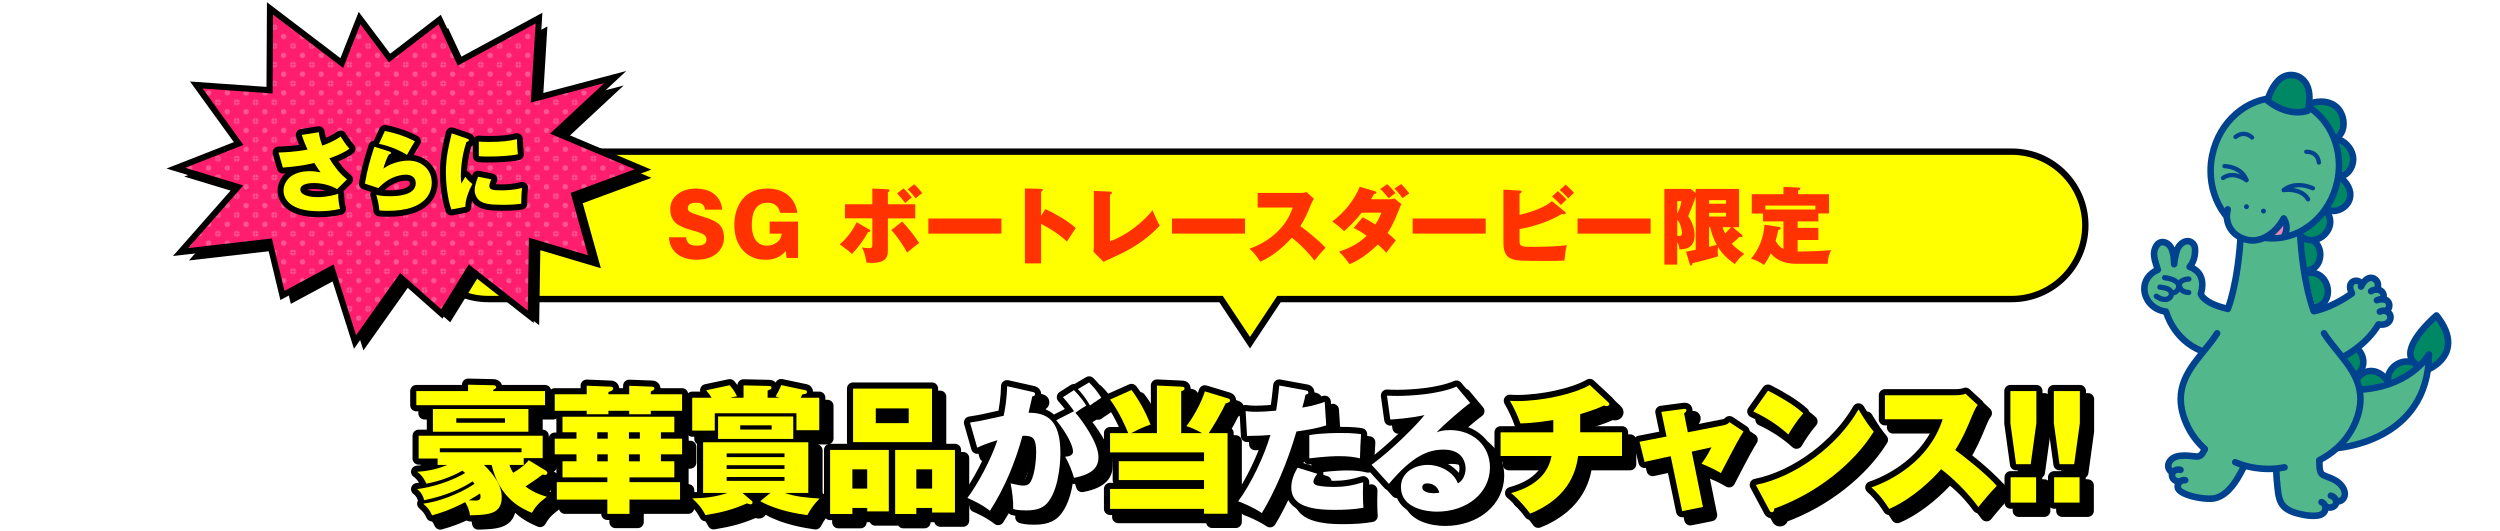 <?xml version="1.0" encoding="UTF-8"?>
<svg id="_レイヤー_2" data-name="レイヤー 2" xmlns="http://www.w3.org/2000/svg" xmlns:xlink="http://www.w3.org/1999/xlink" viewBox="0 0 980 208">
  <defs>
    <style>
      .cls-1 {
        fill: url(#_新規パターンスウォッチ_5);
        opacity: .25;
      }

      .cls-2 {
        stroke-width: 4.8px;
      }

      .cls-2, ._グラフィックスタイル_9, .cls-3, .cls-4 {
        stroke: #000;
      }

      .cls-2, .cls-5, .cls-3, .cls-4 {
        fill: none;
      }

      .cls-2, .cls-4 {
        stroke-linecap: round;
        stroke-linejoin: round;
      }

      .cls-6 {
        fill: #fff;
      }

      ._グラフィックスタイル_9 {
        stroke-width: 2.5px;
      }

      ._グラフィックスタイル_9, .cls-3 {
        stroke-miterlimit: 10;
      }

      ._グラフィックスタイル_9, .cls-7 {
        fill: #ff0;
      }

      .cls-8 {
        fill: #ff1e6e;
      }

      .cls-9 {
        fill: #52b88c;
      }

      .cls-10 {
        fill: #ed86b3;
      }

      .cls-11 {
        fill: #008864;
      }

      .cls-3 {
        stroke-width: 2.4px;
      }

      .cls-12 {
        fill: #ff3200;
      }

      .cls-13 {
        fill: #00428d;
      }

      .cls-4 {
        stroke-width: 4.67px;
      }
    </style>
    <pattern id="_新規パターンスウォッチ_5" data-name="新規パターンスウォッチ 5" x="0" y="0" width="31.05" height="31.05" patternTransform="translate(-6325.02 -6966.51) scale(.23)" patternUnits="userSpaceOnUse" viewBox="0 0 31.05 31.05">
      <g>
        <rect class="cls-5" width="31.05" height="31.05"/>
        <path class="cls-6" d="M4.54,0H0v4.54c2.51,0,4.54-2.03,4.54-4.54Z"/>
        <path class="cls-6" d="M31.05,4.54V0h-4.54c0,2.51,2.03,4.54,4.54,4.54Z"/>
        <path class="cls-6" d="M0,26.51v4.54h4.54c0-2.51-2.03-4.54-4.54-4.54Z"/>
        <path class="cls-6" d="M31.05,26.51c-2.51,0-4.54,2.03-4.54,4.54h4.54v-4.54Z"/>
        <circle class="cls-6" cx="15.52" cy="15.52" r="4.54"/>
      </g>
    </pattern>
  </defs>
  <g id="design">
    <g>
      <g>
        <path class="cls-9" d="M877.86,122.96c-.39-.05-11.18-4.13-11.18-4.13l-3.76-4.18-.39-4.96-3.87-5.79,2.4-5.69-1.03-2.79-4.56-.14-2.95,2.97-.6,3.86-1.26-5.54-4.13-1.51-2.4,3.13,1.07,7.76-4.46,3.35-.67,5.73,3.93,5.23,5.04,2.63,5,8.29,10.54,8.59,8.37-9.49,4.9-7.31"/>
        <path class="cls-13" d="M846.58,113.58c.78.08,1.83.22,2.57.53.37.15.65.33.8.49.14.17.2.28.2.52,0,.09-.01.21-.05.36h0c-.07.27-.2.43-.43.59-.23.15-.57.25-.93.27h-.14c-.51,0-.91-.1-1.35-.29-.44-.19-.91-.47-1.46-.81-.49-.3-1.12-.15-1.42.34-.3.48-.15,1.12.34,1.42.55.34,1.1.68,1.73.96.63.27,1.35.46,2.16.46h.22c.68-.03,1.36-.21,1.97-.6.6-.38,1.12-1.02,1.31-1.82h0c.07-.29.11-.58.11-.87,0-.75-.3-1.45-.75-1.92-.68-.72-1.55-1.05-2.38-1.29-.84-.23-1.67-.32-2.3-.39-.57-.06-1.07.36-1.13.92-.06.57.36,1.07.92,1.13"/>
        <path class="cls-13" d="M848.37,109.88c1.72.25,2.78.46,4.07,1.34.42.3.56.65.57,1.07,0,.33-.13.69-.35.96-.23.27-.52.46-.93.51-.56.08-.96.6-.88,1.16.08.56.6.96,1.16.88.94-.12,1.72-.61,2.25-1.25.53-.64.81-1.45.81-2.27,0-1.01-.48-2.09-1.46-2.77-1.65-1.15-3.22-1.45-4.96-1.69-.56-.08-1.09.31-1.16.88-.08.56.32,1.09.88,1.16"/>
        <path class="cls-13" d="M858.03,108.33c-1.02.04-2.07.23-2.99.73-.45.25-.88.58-1.2,1.04-.32.45-.52,1.03-.52,1.64,0,.49.12.99.33,1.5h0c.4.93,1.15,1.54,1.92,1.91.78.37,1.62.52,2.39.55.57.02,1.04-.43,1.06-1,.02-.57-.43-1.04-1-1.06-.53-.01-1.11-.13-1.57-.35-.46-.22-.76-.5-.91-.86h0c-.13-.3-.17-.52-.17-.68,0-.2.05-.31.14-.45.13-.2.45-.43.92-.6.47-.17,1.06-.27,1.64-.29.57-.02,1.02-.49,1-1.06-.02-.57-.49-1.02-1.06-1"/>
        <path class="cls-11" d="M921.82,153.73c.68-3.27,2.57-7.18,6.08-8.11,3.72-.98,7.18,1.76,8.71,4.95-1.52-3.18.55-6.51,3.43-8.01,3.68-1.92,8.07-.37,10.67,2.65"/>
        <path class="cls-13" d="M923.08,153.99c.31-1.51.91-3.17,1.79-4.49.88-1.33,1.99-2.28,3.36-2.64.41-.11.82-.16,1.22-.16,1.21,0,2.41.47,3.47,1.28,1.06.81,1.96,1.95,2.53,3.14.31.64,1.08.91,1.72.6.64-.31.91-1.08.6-1.72-.27-.57-.39-1.12-.39-1.67,0-.89.32-1.8.91-2.62.58-.82,1.42-1.54,2.34-2.02.93-.48,1.89-.7,2.88-.7,2.26-.01,4.64,1.2,6.22,3.05.46.54,1.28.6,1.82.14.54-.46.6-1.28.14-1.81-2.04-2.37-5.02-3.94-8.18-3.95-1.37,0-2.76.31-4.07.99-1.28.67-2.41,1.64-3.25,2.82-.84,1.18-1.38,2.59-1.38,4.11,0,.92.2,1.87.64,2.78.15.31.41.55.73.66.32.11.68.09.98-.05.31-.15.54-.41.66-.73.12-.32.1-.67-.05-.98-.74-1.55-1.87-2.99-3.29-4.07-1.41-1.08-3.14-1.81-5.04-1.81-.62,0-1.25.08-1.88.25-2.15.57-3.74,2.04-4.85,3.71-1.11,1.69-1.79,3.62-2.16,5.38-.15.7.3,1.38,1,1.52.7.15,1.38-.3,1.52-1"/>
        <path class="cls-11" d="M949.3,143.76c-12.7-4.39,5.8-20.12,5.8-20.12,11.77,14.76-2.9,20.97-2.9,20.97"/>
        <path class="cls-13" d="M949.72,142.55c-1.47-.51-2.35-1.14-2.86-1.77-.51-.64-.72-1.31-.72-2.14,0-1.21.53-2.76,1.43-4.35,1.35-2.39,3.45-4.83,5.21-6.65.88-.91,1.67-1.67,2.24-2.19.28-.26.52-.47.67-.61l.18-.16.06-.05-.84-.98-1.01.8c3.25,4.08,4.29,7.32,4.29,9.83,0,1.57-.4,2.89-1.01,4.04-.92,1.71-2.34,3.02-3.55,3.88-.6.43-1.15.75-1.53.95-.19.1-.35.18-.45.23l-.11.05h-.02c-.66.29-.96,1.04-.68,1.7.28.65,1.03.96,1.69.68.08-.04,2.06-.87,4.09-2.71,1.02-.92,2.05-2.1,2.84-3.57.79-1.47,1.32-3.23,1.32-5.25,0-3.25-1.36-7.06-4.85-11.43-.22-.27-.54-.44-.88-.48s-.69.08-.96.3c-.03.03-2.63,2.24-5.27,5.28-1.32,1.52-2.65,3.26-3.67,5.07-1.02,1.81-1.76,3.7-1.77,5.62,0,1.31.39,2.65,1.3,3.76.9,1.11,2.24,1.97,4.02,2.59.67.23,1.4-.12,1.64-.8.23-.67-.12-1.41-.8-1.64"/>
        <path class="cls-9" d="M920.93,152.84c23.41.42,31.44-12.75,31.44-12.75-3.2,36.53-36.27,35.54-36.27,35.54"/>
        <path class="cls-13" d="M920.9,154.13c.34,0,.69,0,1.02,0,11.58,0,19.45-3.59,24.37-7.22,4.93-3.63,6.93-7.28,6.99-7.39l-1.13-.62h-1.29c-.06,8.38-2.27,14.7-5.52,19.55-4.87,7.27-12.18,11.26-18.34,13.42-3.07,1.08-5.84,1.7-7.83,2.05-1,.17-1.8.28-2.35.34-.27.03-.48.05-.62.06h-.16s-.04.02-.04.02c-.71.04-1.25.66-1.2,1.37.05.71.66,1.25,1.37,1.2.1-.01,9.21-.58,18.47-5.6,4.63-2.51,9.31-6.16,12.84-11.43,3.53-5.27,5.89-12.15,5.95-20.98,0-.59-.39-1.11-.96-1.25-.57-.15-1.17.11-1.45.63l.08.05-.08-.05h0s.08.05.08.05l-.08-.05c-.05.1-1.93,3.42-6.47,6.71-4.55,3.28-11.74,6.56-22.62,6.56-.32,0-.65,0-.98,0-.71-.01-1.3.55-1.31,1.26s.55,1.3,1.27,1.31"/>
        <path class="cls-9" d="M877.59,89.91c0,6.82-.69,13.69-1.65,20.43-1.32,9.24-3.72,16.46-9.76,23.64-5.46,6.49-11.78,13.31-11.78,22.34,0,15.77,15.8,28.56,35.28,28.56s35.29-12.79,35.29-28.56c0-6.69-3.62-12.23-7.69-17.25-2.89-3.56-5.8-7.22-7.91-11.31-2.86-5.55-3.91-11.91-5.13-17.97-1.31-6.56-2.31-13.2-2.7-19.88"/>
        <path class="cls-11" d="M904.01,107.12c8.7-2.05,12.1,11.28,3.69,13.46"/>
        <path class="cls-13" d="M904.3,108.37c.53-.12,1.02-.18,1.47-.18,1.7,0,2.99.73,3.96,1.88.96,1.14,1.52,2.72,1.51,4.23,0,1.14-.31,2.23-.92,3.09-.62.87-1.53,1.56-2.95,1.93-.69.18-1.1.88-.92,1.57.18.69.88,1.1,1.57.92,1.95-.5,3.45-1.57,4.41-2.94.96-1.36,1.39-2.98,1.39-4.58,0-2.12-.74-4.23-2.11-5.89-1.36-1.65-3.45-2.81-5.94-2.8-.67,0-1.36.08-2.06.25-.69.16-1.12.86-.96,1.55.16.69.86,1.12,1.55.96"/>
        <path class="cls-11" d="M915.19,135.94c7.2-5.29,15.56,5.63,8.67,10.94"/>
        <path class="cls-13" d="M915.95,136.98c1.15-.84,2.24-1.16,3.28-1.16,1.52,0,3.01.73,4.12,1.9,1.11,1.16,1.79,2.73,1.79,4.2-.01,1.41-.55,2.75-2.07,3.94-.56.43-.67,1.24-.24,1.81.44.56,1.24.67,1.81.23,2.11-1.61,3.08-3.84,3.07-5.98,0-2.24-.98-4.37-2.49-5.97-1.52-1.6-3.63-2.7-5.99-2.7-1.6,0-3.27.52-4.81,1.66-.57.42-.7,1.23-.27,1.8.42.57,1.23.7,1.8.28"/>
        <path class="cls-11" d="M902.95,93.2c8.31-.21,8.88,12.56.8,12.95"/>
        <path class="cls-13" d="M902.99,94.49h.17c1.75,0,2.92.66,3.77,1.64.84.98,1.3,2.36,1.3,3.73,0,1.28-.4,2.52-1.13,3.42-.74.89-1.78,1.5-3.39,1.59-.71.03-1.26.64-1.22,1.35.03.71.64,1.26,1.35,1.22,2.26-.1,4.09-1.09,5.26-2.53,1.17-1.44,1.72-3.25,1.72-5.05,0-1.93-.62-3.88-1.91-5.4-1.28-1.52-3.29-2.56-5.73-2.54h-.24c-.71.02-1.27.61-1.25,1.32.02.71.61,1.27,1.32,1.25"/>
        <polyline class="cls-9" points="866.3 173.84 863.29 178.19 856.48 178.18 851.71 178.9 849.62 181.96 851.36 185.69 853.85 189.74 854.27 192.97 861.98 195.04 866.28 195.39 870.16 194.96 873.46 192.31 879.79 183.05 866.3 173.84"/>
        <path class="cls-13" d="M855.14,182.95c-.39-.12-.79-.17-1.19-.17-.68,0-1.36.15-1.99.48-.62.33-1.19.85-1.54,1.57-.22.46-.32.95-.32,1.42,0,.97.41,1.82,1,2.47.59.65,1.4,1.12,2.34,1.25.7.09,1.35-.41,1.44-1.11.09-.71-.4-1.35-1.11-1.44-.25-.03-.56-.19-.77-.43-.22-.24-.33-.53-.32-.74l.07-.31c.08-.16.2-.29.42-.41.21-.11.5-.19.78-.18.16,0,.32.02.45.06.68.2,1.4-.18,1.6-.86.2-.68-.18-1.4-.86-1.6"/>
        <path class="cls-13" d="M856.83,186.97c-.23-.04-.45-.07-.68-.07-1.07,0-2.01.47-2.68,1.16-.67.69-1.11,1.63-1.12,2.67l.02.31,1.28-.13-1.28.11c.05.65.33,1.22.68,1.69.64.81,1.52,1.37,2.53,1.87,3.03,1.44,7.44,2.19,10.56,2.21.68,0,1.3-.04,1.86-.13,1.96-.32,3.66-1.23,5.11-2.39,2.18-1.74,3.83-4.02,5.04-5.99.6-.98,1.09-1.89,1.47-2.6.19-.36.35-.66.47-.9.12-.24.22-.42.25-.46.39-.6.21-1.39-.38-1.78-.6-.39-1.39-.21-1.78.38-.16.26-.31.54-.51.92-.69,1.33-1.94,3.74-3.68,5.9-.87,1.08-1.86,2.08-2.94,2.86-1.08.78-2.23,1.31-3.46,1.52-.36.06-.87.09-1.45.09-2.04,0-5.04-.43-7.43-1.18-1.19-.37-2.24-.83-2.91-1.28-.34-.22-.58-.45-.7-.61-.13-.17-.15-.27-.16-.32v-.02s0-.06,0-.06c0-.29.13-.62.38-.87.25-.25.56-.39.84-.39l.19.02c.7.13,1.37-.32,1.51-1.02.13-.7-.32-1.37-1.02-1.51"/>
        <polyline class="cls-9" points="909.17 179.47 909.5 184.75 915.34 188.27 919.05 191.34 919.26 195.05 915.84 197.35 911.63 199.52 909.59 202.07 902.64 201.73 898.04 200.95 894.86 198.06 892.84 194.61 892.22 183.34 909.17 179.47"/>
        <path class="cls-13" d="M916.65,197.86c1.14-.1,2.14-.64,2.8-1.44.66-.79,1-1.8,1-2.83,0-.21-.02-.42-.04-.63h0c-.19-1.45-.89-2.68-1.76-3.67-.88-.99-1.94-1.76-3-2.34-1.56-.85-3.11-1.26-4.37-1.88-.15-.08-.27-.19-.41-.47-.2-.41-.32-1.16-.35-1.9-.02-.37-.02-.74-.02-1.08,0-.35,0-.65-.04-.98-.09-.71-.74-1.2-1.44-1.11-.71.09-1.2.74-1.11,1.44.02.11.02.54.03,1.03.01.76.03,1.73.27,2.72.12.49.31,1,.62,1.48.31.47.76.92,1.35,1.2,1.56.74,3.05,1.14,4.25,1.81.85.47,1.69,1.09,2.31,1.79.63.71,1.03,1.47,1.14,2.29h0s.02.29.02.29c0,.48-.16.88-.4,1.17-.25.29-.57.48-1.07.53-.71.07-1.23.69-1.16,1.4.07.71.69,1.23,1.4,1.16"/>
        <path class="cls-13" d="M913.38,195.54c.28.07.61.27.82.52.22.25.32.51.32.72v.09s1.28.11,1.28.11l-1.28-.12c-.03.23-.12.38-.33.55-.21.16-.54.28-.84.27-.18,0-.34-.03-.47-.09-.65-.29-1.41,0-1.7.66-.29.65,0,1.41.66,1.7.49.21,1,.31,1.5.31.86,0,1.7-.27,2.4-.79.69-.52,1.25-1.36,1.34-2.36v-.02s.01-.3.01-.3c0-.96-.41-1.8-.97-2.43-.56-.63-1.29-1.09-2.11-1.3-.69-.18-1.39.24-1.57.93-.18.69.24,1.39.93,1.57"/>
        <path class="cls-13" d="M909.61,198.03c.22.08.37.22.5.41.12.2.2.47.2.74,0,.28-.08.54-.21.75-.22.34-.57.57-1.14.75-.56.17-1.28.23-2,.23-.31,0-.61,0-.9-.02-1.54-.06-3.1-.37-4.68-.76-1.44-.36-2.78-.81-3.95-1.52-1.39-.86-2.2-1.95-2.68-3.55-.4-1.35-.52-2.88-.72-4.49-.18-1.4-.4-4.62-.45-6.05-.02-.71-.62-1.27-1.33-1.25-.71.02-1.27.62-1.25,1.33.05,1.56.27,4.73.46,6.29.19,1.53.32,3.2.81,4.9.6,2.11,1.88,3.87,3.81,5.03,1.5.91,3.1,1.43,4.67,1.82,1.66.41,3.39.76,5.19.83.31.01.65.02,1.01.02.84,0,1.79-.06,2.73-.34.93-.27,1.92-.82,2.56-1.81.43-.67.63-1.42.63-2.16,0-.73-.19-1.46-.59-2.1-.39-.64-1.01-1.19-1.8-1.47-.67-.24-1.41.1-1.65.76-.25.67.1,1.41.76,1.65"/>
        <path class="cls-13" d="M895.29,181.93c-2.14.43-4.18.6-6.08.6-3.68,0-6.81-.64-9.02-1.27-1.1-.32-1.97-.63-2.56-.87-.29-.12-.52-.21-.66-.28l-.16-.07-.04-.02c-.64-.32-1.41-.05-1.72.58-.32.64-.05,1.41.58,1.72.11.05,5.63,2.78,13.58,2.78,2.05,0,4.26-.18,6.58-.65.7-.14,1.15-.82,1.01-1.51-.14-.7-.82-1.15-1.51-1.01"/>
        <path class="cls-13" d="M900.3,90.75c1.13,21.16,5.5,31.65,5.56,31.78.27.66,1.03.96,1.68.69.66-.27.96-1.03.69-1.68v-.02c-.21-.51-4.28-10.71-5.36-30.9-.04-.71-.64-1.26-1.35-1.22-.71.04-1.25.64-1.22,1.36"/>
        <path class="cls-13" d="M877.16,90.61c-.56,10.43-1.84,17.96-2.98,22.86-.57,2.45-1.1,4.25-1.48,5.42-.19.59-.35,1.02-.46,1.3l-.12.31-.03.07h0s1.18.52,1.18.52l.83-.98-.06-.05c-.16-.13-.34-.22-.54-.27-4.69-1.07-7.13-2.47-8.35-3.49-.61-.51-.92-.93-1.08-1.18l-.13-.26v-.02s-.69.22-.69.22l.7-.16v-.05s-.7.22-.7.22l.7-.16-1.25.3,1.2.45c.03-.08.68-1.8.69-4.06,0-1.39-.25-3-1.14-4.52-.88-1.52-2.42-2.87-4.69-3.68l-.43,1.21.97.84c1.75-2.02,2.45-4.7,2.46-7.25,0-.3-.01-.6-.03-.9h0c-.08-1.12-.56-2.13-1.31-2.87-.74-.73-1.77-1.2-2.9-1.2-.32,0-.65.04-.98.12-1.06.25-1.96.84-2.68,1.55-.72.72-1.27,1.58-1.62,2.48-.44,1.15-.68,2.32-.87,3.44-.04.28-.14.67-.23,1.1-.09.44-.17.91-.17,1.44l.02.37c.08.7.7,1.21,1.41,1.14.7-.07,1.22-.69,1.16-1.4-.11-1.2-.13-2.15-.26-3.18-.13-1.02-.38-2.09-.9-3.35-.4-.98-1.07-1.79-1.87-2.38-.8-.58-1.76-.95-2.79-.96-.72,0-1.48.2-2.14.62-.66.42-1.22,1.06-1.63,1.85-.62,1.19-.89,2.33-.88,3.44,0,.82.13,1.6.28,2.43.03.14.05.22.09.38.14.5.42,1.44.68,2.28.13.42.25.81.35,1.1.05.15.09.27.13.38l.08.18.1.17.17.22.26.2c.13.08.34.18.66.18v-1.29l-.51-1.18c-2.05.88-3.59,2.17-4.6,3.68-1.02,1.51-1.49,3.23-1.49,4.93,0,2.41.94,4.79,2.61,6.67,1.66,1.87,4.09,3.24,7.01,3.58l.15-1.28-1.25.32c.03.09.77,2.98,2.98,6.46,2.21,3.48,5.93,7.57,11.85,9.89.66.26,1.41-.07,1.67-.73.26-.66-.07-1.41-.73-1.67-5.29-2.07-8.61-5.72-10.62-8.88-1-1.58-1.68-3.03-2.09-4.08-.21-.52-.35-.94-.44-1.23l-.1-.32-.02-.08v-.02s-.22.06-.22.06l.21-.05h0s-.21.05-.21.05l.21-.05c-.13-.52-.57-.9-1.1-.96-2.3-.27-4.12-1.32-5.38-2.73-1.27-1.42-1.96-3.22-1.95-4.96,0-1.23.33-2.42,1.05-3.5.72-1.07,1.84-2.03,3.48-2.75.56-.24.88-.84.75-1.44-.12-.6-.65-1.03-1.26-1.03v1.28l.71-1.07c-.13-.08-.35-.21-.71-.21v1.28l.71-1.07-.7,1.06,1.04-.73c-.05-.06-.09-.15-.34-.33l-.7,1.06,1.04-.73-.92.65,1.02-.48-.1-.17-.92.65,1.02-.48-.38.18.39-.16v-.02s-.39.18-.39.18l.39-.16s-.12-.35-.24-.7c-.17-.54-.4-1.27-.58-1.89-.09-.31-.18-.59-.24-.8l-.07-.26-.02-.07h0s-.49.1-.49.1l.49-.09v-.02s-.49.11-.49.11l.49-.09c-.15-.79-.24-1.41-.24-1.95,0-.73.13-1.35.6-2.25.24-.46.5-.72.73-.87.24-.15.47-.21.75-.21.38,0,.84.15,1.27.46.42.31.79.76,1.01,1.28.44,1.08.62,1.85.73,2.69.11.84.14,1.79.25,3.08l1.28-.11,1.28-.14v-.09c0-.22.04-.56.12-.92.07-.37.17-.77.24-1.19.17-1.05.39-2.05.73-2.96.21-.55.57-1.12,1.03-1.57.45-.45.97-.76,1.46-.87l.38-.04c.42,0,.79.16,1.1.46.3.3.51.72.54,1.2h0c.02.24.02.49.02.73,0,2.08-.61,4.18-1.82,5.56-.28.32-.38.76-.28,1.17.11.41.41.74.81.89,1.79.65,2.75,1.56,3.34,2.55.59,1,.79,2.14.79,3.22,0,.87-.13,1.68-.27,2.26-.07.29-.14.52-.18.68l-.06.17v.04s-.01,0-.01,0c-.09.24-.11.5-.05.75.05.25.44,1.44,2.07,2.8,1.63,1.36,4.45,2.89,9.42,4.03l.29-1.25-.83.98.06.05c.31.26.73.36,1.12.27.4-.09.72-.37.89-.74.06-.14,4.15-9.71,5.28-30.86.04-.71-.51-1.32-1.22-1.36-.71-.04-1.32.51-1.35,1.22"/>
        <path class="cls-13" d="M863.21,175.4c-.24.34-.39.66-.55.95-.23.44-.45.81-.67,1.01-.23.2-.36.28-.78.3h-.07c-1.35-.04-2.84-.37-4.53-.37h-.22c-1.13.02-2.37.09-3.58.45-1.21.35-2.43,1.04-3.29,2.26-.55.78-.86,1.7-.86,2.63-.01,1.31.65,2.67,1.91,3.47.6.39,1.39.22,1.78-.38.39-.6.22-1.39-.38-1.78-.54-.36-.72-.79-.74-1.31,0-.36.12-.77.38-1.14.47-.65,1.08-1.02,1.92-1.28.83-.25,1.86-.33,2.91-.35h.17c1.32,0,2.78.3,4.44.37h.16c.7,0,1.36-.18,1.88-.49.79-.47,1.25-1.13,1.57-1.67.32-.55.54-1.03.66-1.19.41-.58.27-1.38-.32-1.79-.58-.41-1.38-.27-1.79.31"/>
        <polyline class="cls-9" points="904.32 123.08 922.11 115.98 922.48 110.34 926.85 111.87 928.89 109.32 931.18 110.44 936.77 120.44 935.53 123.12 937.29 125.89 935.8 127.95 931.87 128.4 914.64 143.09 904.32 123.08"/>
        <path class="cls-13" d="M926.66,112.91c.33-.67.8-1.43,1.31-1.95.25-.26.52-.47.76-.59.24-.13.45-.18.68-.18h.14c.28.04.58.18.82.41.25.24.42.56.48.86.03.15.04.32.04.49,0,.31-.05.63-.15.92-.22.68.16,1.4.84,1.62.68.21,1.4-.16,1.62-.84.17-.54.27-1.12.27-1.7,0-.32-.03-.66-.09-.98-.17-.87-.61-1.63-1.23-2.22-.61-.59-1.42-1.01-2.34-1.11l-.41-.02c-.69,0-1.34.19-1.88.48-.82.44-1.45,1.07-1.96,1.72-.51.66-.9,1.35-1.2,1.95-.32.64-.06,1.41.58,1.73.64.32,1.41.06,1.73-.58"/>
        <path class="cls-13" d="M930.13,115.24c.42-.28,1-.45,1.5-.45.45,0,.81.12,1.08.35.26.22.4.55.4.8,0,.18-.05.32-.18.48-.47.54-.41,1.35.12,1.82.54.47,1.35.41,1.82-.12.55-.63.82-1.42.82-2.17,0-1.06-.49-2.06-1.3-2.76-.81-.7-1.82-.97-2.75-.97-1.05,0-2.05.32-2.89.86-.6.39-.77,1.18-.38,1.78.39.6,1.18.77,1.78.38"/>
        <path class="cls-13" d="M907.34,123.28c4.33-.99,8.17-2.8,10.93-4.37,1.38-.78,2.5-1.5,3.27-2.03.39-.26.69-.48.9-.63l.24-.18s.06-.05.1-.08l.02-.02c.44-.37.59-.99.36-1.51l-.48-1.09-1.18.52,1.22-.4c-.12-.35-.18-.69-.19-.99v-.03l-.67.02h.67v-.02l-.67.02h.67c0-.28.06-.49.14-.64.09-.15.2-.27.4-.38.19-.1.36-.14.53-.14.35,0,.74.18,1.06.58.44.56,1.25.65,1.81.21.56-.44.65-1.25.21-1.81-.74-.94-1.85-1.56-3.09-1.56-.58,0-1.18.14-1.72.43-.63.32-1.13.83-1.46,1.41-.32.58-.47,1.24-.47,1.88v.08s1.29-.05,1.29-.05h-1.29c0,.65.14,1.25.31,1.78l.04.12.48,1.09,1.18-.52-.82-.99.81.98-.78-1-.02.02.81.98-.78-1,.64.81-.64-.82h0s.64.82.64.82l-.64-.82s-6.51,5.01-14.43,6.8c-.69.16-1.13.85-.97,1.54.16.69.85,1.13,1.54.97"/>
        <path class="cls-13" d="M932.17,118.92c.64-.23,1.14-.36,1.6-.36.28,0,.55.04.87.15.21.08.36.2.48.39.12.19.19.44.19.68,0,.18-.04.34-.09.45l-.21.23c-.61.36-.81,1.15-.45,1.76.36.61,1.15.81,1.77.45.54-.32.94-.79,1.2-1.3.25-.51.36-1.06.37-1.6,0-.71-.19-1.42-.59-2.05-.39-.63-1.01-1.17-1.81-1.45-.58-.2-1.17-.3-1.72-.3-.93,0-1.74.24-2.49.52-.67.25-1.01.99-.77,1.65.24.67.99,1.01,1.65.76"/>
        <path class="cls-13" d="M933.42,123.32c.33-.15.68-.24.99-.23.24,0,.44.04.62.13.54.27.77.69.78,1.15,0,.19-.04.39-.15.61-.19.38-.42.58-.77.75-.35.16-.83.25-1.37.25-.31,0-.63-.03-.94-.08-.52-.08-1.04.16-1.3.61-2.44,4.1-5.85,7.21-8.66,9.28-1.4,1.04-2.65,1.81-3.55,2.33-.45.26-.8.45-1.04.57l-.27.14-.08.04c-.64.3-.92,1.07-.62,1.71.3.64,1.07.92,1.71.62.05-.03,2.38-1.12,5.38-3.33,2.99-2.21,6.66-5.53,9.34-10.04l-1.11-.66-.2,1.27c.43.07.88.11,1.34.11.8,0,1.64-.12,2.45-.49.8-.36,1.55-1.02,2-1.94.28-.56.42-1.16.42-1.76,0-1.46-.87-2.82-2.24-3.47-.56-.27-1.16-.38-1.73-.38-.74,0-1.44.18-2.06.47-.65.3-.93,1.06-.64,1.71.3.65,1.06.93,1.71.64"/>
        <path class="cls-11" d="M911.92,82.74c5.5,7.05-5.19,15.71-10.69,8.98"/>
        <path class="cls-13" d="M910.9,83.54c.91,1.17,1.25,2.3,1.25,3.39,0,1.52-.73,3.02-1.89,4.14-1.16,1.12-2.72,1.81-4.18,1.8-1.36-.01-2.67-.52-3.85-1.96-.45-.55-1.26-.63-1.81-.18-.55.45-.63,1.26-.18,1.81,1.61,1.99,3.77,2.92,5.85,2.9,2.25,0,4.38-.99,5.97-2.52,1.59-1.53,2.68-3.64,2.68-5.99,0-1.66-.57-3.4-1.8-4.97-.44-.56-1.25-.66-1.81-.22-.56.44-.66,1.25-.22,1.81"/>
        <path class="cls-11" d="M904.12,41.3c4.22-2.33,10.46-2.11,13.2,2.36,2.13,3.49,1.9,8.67-1.92,10.84"/>
        <path class="cls-13" d="M904.74,42.42c1.5-.83,3.33-1.3,5.1-1.3,1.31,0,2.58.26,3.68.78,1.09.53,2.02,1.31,2.7,2.43.74,1.21,1.16,2.7,1.16,4.12,0,1.03-.21,2.02-.64,2.86-.43.84-1.06,1.55-1.97,2.07-.62.35-.83,1.14-.48,1.76.35.62,1.14.83,1.76.48,1.35-.77,2.35-1.88,2.99-3.14.64-1.25.92-2.65.92-4.03,0-1.91-.54-3.83-1.54-5.47-.95-1.56-2.29-2.69-3.78-3.4-1.5-.72-3.15-1.04-4.79-1.04-2.22,0-4.44.58-6.34,1.62-.62.34-.85,1.13-.5,1.75.34.62,1.13.85,1.75.5"/>
        <path class="cls-11" d="M915.05,54.27c3.67.45,6.73,3.55,7.32,7.17.54,3.23-1.79,7.54-5,7.54"/>
        <path class="cls-13" d="M914.89,55.54c1.52.19,2.95.93,4.07,2.04,1.11,1.1,1.89,2.55,2.15,4.07.04.24.06.49.06.75,0,1.23-.46,2.66-1.21,3.68-.37.51-.8.93-1.24,1.2-.44.27-.88.4-1.34.4-.71,0-1.29.58-1.29,1.29s.58,1.29,1.29,1.29c.99,0,1.91-.3,2.69-.79,1.17-.73,2.07-1.83,2.69-3.07.62-1.24.98-2.62.98-4,0-.39-.03-.79-.09-1.17-.35-2.1-1.39-4.01-2.87-5.48-1.48-1.46-3.41-2.49-5.56-2.76-.71-.09-1.35.41-1.44,1.12-.09.71.41,1.35,1.12,1.44"/>
        <path class="cls-11" d="M916.91,68.97c2.56,2.07,4.89,4.98,4.32,8.38-.71,4.25-6.32,6.87-9.61,4.32"/>
        <path class="cls-13" d="M916.1,69.97c1.08.87,2.08,1.89,2.8,2.97.72,1.09,1.13,2.21,1.13,3.37,0,.27-.02.55-.07.83-.2,1.17-.9,2.24-1.9,3.02-.99.78-2.25,1.24-3.39,1.23-.85,0-1.61-.24-2.26-.73-.56-.44-1.37-.34-1.81.23-.44.56-.33,1.37.23,1.81,1.14.89,2.51,1.28,3.84,1.28,1.79,0,3.55-.67,4.97-1.78,1.42-1.11,2.53-2.71,2.85-4.62.07-.42.11-.84.11-1.25,0-1.79-.64-3.41-1.56-4.79-.92-1.39-2.11-2.56-3.33-3.55-.55-.45-1.36-.36-1.81.19-.45.55-.36,1.36.19,1.81"/>
        <path class="cls-9" d="M915.43,70.91c-3.14,14.92-16.47,24.75-29.79,21.95-13.32-2.8-21.57-17.16-18.43-32.08,3.13-14.92,16.47-24.75,29.79-21.95,13.32,2.8,21.57,17.16,18.44,32.08"/>
        <path class="cls-13" d="M916.24,71.05l-1.26-.26c-2.66,12.66-13.07,21.38-24.22,21.37-1.47,0-2.96-.15-4.45-.46-5.49-1.16-10.08-4.31-13.33-8.7-3.25-4.38-5.13-9.99-5.13-15.98,0-1.97.2-3.98.63-6,2.66-12.66,13.07-21.38,24.22-21.37,1.47,0,2.96.15,4.45.46,5.49,1.16,10.08,4.31,13.33,8.7,3.25,4.38,5.13,9.99,5.13,15.98,0,1.97-.2,3.98-.63,6l1.26.26,1.26.26c.46-2.2.68-4.39.68-6.53,0-6.53-2.05-12.67-5.64-17.51-3.58-4.84-8.73-8.39-14.87-9.68-1.67-.35-3.33-.52-4.98-.52-12.52.01-23.86,9.67-26.74,23.41-.46,2.2-.68,4.39-.68,6.53,0,6.53,2.05,12.67,5.64,17.51,3.58,4.84,8.73,8.39,14.87,9.68,1.66.35,3.33.52,4.98.52,12.52-.01,23.86-9.67,26.74-23.41l-1.26-.27"/>
        <path class="cls-13" d="M881.55,81.26c-.14.52-.67.83-1.19.7-.52-.14-.83-.67-.7-1.19.14-.52.67-.83,1.19-.7.52.14.84.67.7,1.19"/>
        <path class="cls-13" d="M888.22,82.99c-.13.52-.67.83-1.19.7-.52-.13-.83-.67-.7-1.19.14-.52.67-.83,1.19-.7.52.13.83.67.7,1.19"/>
        <path class="cls-11" d="M888.85,39.43c8.69,6.9,15.78,3.96,15.78,3.96.77-3.21,1.18-6.97-.38-10.11-2.21-4.44-7.79-5.14-11.11-1.76-2.09,2.13-3.5,5.1-4.28,7.92"/>
        <path class="cls-13" d="M888.85,39.43l-.8,1.01c4.91,3.91,9.46,4.87,12.61,4.86,2.68,0,4.34-.67,4.46-.72.38-.16.66-.49.76-.89.4-1.68.72-3.53.72-5.42,0-1.86-.31-3.78-1.2-5.57-1.49-3-4.38-4.61-7.29-4.6-2.12,0-4.26.84-5.89,2.51-2.31,2.36-3.77,5.5-4.6,8.47-.14.5.04,1.03.44,1.35l.8-1.01,1.24.34c.73-2.66,2.08-5.46,3.96-7.36,1.16-1.17,2.61-1.73,4.06-1.74,1.99.01,3.91,1.04,4.98,3.17.67,1.34.93,2.84.93,4.42s-.28,3.26-.65,4.82l1.25.3-.49-1.19.1.25-.1-.25h0s.1.25.1.25l-.1-.25c-.06.03-1.37.53-3.48.53-2.64,0-6.54-.76-11.01-4.3l-.8,1.01,1.24.34-1.24-.34"/>
        <path class="cls-9" d="M891.22,90.73c-.8,3.07-5.31,4.55-10.07,3.31-4.77-1.24-8.56-6.27-7.77-9.34.8-3.07,5.89-3.01,10.65-1.77,4.77,1.24,7.98,4.73,7.18,7.8"/>
        <path class="cls-13" d="M909.84,63.63c-.24-2.23-1.43-3.6-2.65-4.25-1.22-.66-2.42-.72-2.93-.73-.15,0-.24,0-.26,0-.47.04-.81.44-.78.91.04.47.44.81.91.78v-.06s0,.06,0,.06h0v-.06s0,.06,0,.06h.13c.35,0,1.3.06,2.12.52.82.47,1.57,1.21,1.79,2.96.05.46.47.8.94.74.46-.05.8-.47.74-.94"/>
        <path class="cls-13" d="M876.83,54.36c1.03-.8,1.89-1.02,2.63-1.03.8,0,1.49.29,1.98.59.25.15.44.3.57.41l.14.13.03.03c.32.34.85.36,1.2.04s.36-.85.04-1.2c-.04-.04-.42-.45-1.1-.86-.67-.41-1.66-.84-2.87-.84-1.12,0-2.4.39-3.67,1.39-.37.29-.43.82-.15,1.19.29.37.82.43,1.19.15"/>
        <path class="cls-10" d="M890.4,92.09c-2.41-.22,4.59-5.86,4.59-5.86,0,0,1.71.89,1.41,3.56-.15,1.32-.19,1.69-.19,1.69,0,0-3.39.83-5.81.61"/>
        <path class="cls-13" d="M893.86,85.41c-2.74,4.89-7.14,7.58-10.85,7.56-.42,0-.82-.03-1.22-.1-2.32-.38-4.21-1.42-5.52-2.85-1.31-1.44-2.05-3.26-2.05-5.33,0-.74.1-1.51.3-2.3.18-.69-.23-1.39-.92-1.57-.69-.18-1.39.23-1.57.92-.26,1-.39,1.99-.39,2.95,0,2.7,1,5.17,2.73,7.06,1.72,1.89,4.16,3.2,7,3.66.54.09,1.08.13,1.64.13,4.93-.02,9.98-3.35,13.09-8.87.35-.62.13-1.4-.49-1.75-.62-.35-1.4-.13-1.75.49"/>
        <path class="cls-13" d="M896.26,93.54c.08-.12,1.32-1.75,1.34-4.32,0-1.28-.34-2.77-1.27-4.27-.37-.6-1.17-.79-1.77-.42-.6.37-.79,1.17-.42,1.77.68,1.11.88,2.08.88,2.92,0,.84-.22,1.55-.43,2.05-.11.25-.22.44-.29.57l-.08.13-.02.02.33.24-.32-.24h0s.33.24.33.24l-.32-.24c-.43.57-.32,1.38.25,1.8.57.43,1.37.32,1.8-.25"/>
        <path class="cls-13" d="M895.37,75.33c.45-.06.95-.09,1.46-.09,1.37,0,2.88.23,4.18.76,1.3.54,2.36,1.36,2.99,2.55.22.42.74.58,1.16.36.42-.22.58-.74.36-1.16-.85-1.63-2.29-2.7-3.85-3.34-1.57-.65-3.28-.89-4.84-.89-.58,0-1.15.04-1.68.1-.47.06-.8.49-.75.96.06.47.49.8.96.75"/>
        <path class="cls-13" d="M907.02,73.04c-.06-.03-2.69-1.31-6-1.32-2,0-4.29.49-6.29,2.09-.37.3-.43.84-.13,1.21.3.37.84.43,1.21.13,1.63-1.3,3.48-1.71,5.22-1.72,1.43,0,2.76.29,3.72.58.48.15.87.29,1.14.4l.3.13.07.03h.02c.43.21.94.04,1.15-.39.21-.43.03-.94-.4-1.15"/>
        <path class="cls-13" d="M881.12,69.92c-1.55-1.14-3.76-2.14-6.11-2.15-1.39,0-2.83.37-4.09,1.32-.38.28-.46.82-.17,1.2.28.38.82.46,1.2.17.93-.7,1.97-.97,3.06-.98,1.83,0,3.8.85,5.09,1.81.38.28.92.2,1.2-.18s.2-.92-.17-1.2"/>
        <path class="cls-13" d="M872,65.98h.05c.31,0,1.89.1,3.55.77,1.67.68,3.37,1.88,4.2,4.15.16.45.65.68,1.1.52.45-.16.68-.65.52-1.1-1.1-3.05-3.52-4.58-5.56-5.31-2.05-.74-3.79-.74-3.85-.75-.48,0-.86.38-.86.86,0,.47.38.86.86.86"/>
        <path class="cls-13" d="M868.03,129.96c-2.5,3.94-6.05,7.67-9.05,11.84-2.99,4.16-5.44,8.84-5.43,14.61,0,2.96.64,6.17,2.12,9.69,2.02,4.81,4.94,8.33,7.72,10.82.53.48,1.34.43,1.82-.1.48-.53.43-1.34-.1-1.82-2.55-2.29-5.22-5.5-7.06-9.9-1.37-3.25-1.92-6.11-1.92-8.69,0-5.01,2.09-9.12,4.95-13.11,2.84-3.97,6.43-7.73,9.13-11.96.38-.6.2-1.4-.4-1.78-.6-.38-1.4-.2-1.78.4"/>
        <path class="cls-13" d="M909.93,131.34c2.7,4.23,6.28,7.98,9.13,11.96,2.85,3.98,4.95,8.09,4.95,13.11,0,2.58-.56,5.44-1.92,8.7-3.43,8.2-10.21,12.5-13.48,14.11-.64.32-.9,1.09-.59,1.72.31.64,1.09.9,1.72.59,3.59-1.78,10.92-6.39,14.72-15.43,1.48-3.52,2.12-6.73,2.12-9.69,0-5.77-2.45-10.45-5.43-14.61-3-4.17-6.55-7.9-9.05-11.84-.38-.6-1.18-.78-1.78-.4-.6.38-.78,1.18-.4,1.78"/>
      </g>
      <path class="_グラフィックスタイル_9" d="M788.56,59.45H191.44c-15.96,0-28.89,12.93-28.89,28.89h0c0,15.96,12.93,28.89,28.89,28.89h287.2l11.36,17.11,11.36-17.11h287.2c15.96,0,28.89-12.93,28.89-28.89h0c0-15.96-12.93-28.89-28.89-28.89Z"/>
      <g>
        <path class="cls-12" d="M268.95,93c.26,2.4,1.55,3.29,4.18,3.29s3.79-.76,3.79-2.44c0-1.32-.66-2.21-5-3.39-5.89-1.61-9.18-3.13-9.18-8.59,0-4.21,3.62-7.96,10.14-7.96,2.14,0,4.71.53,6.52,1.74,3.13,2.11,3.52,5.07,3.72,6.55h-6.75c-.2-2.17-1.65-2.73-3.52-2.73-1.15,0-3.23.23-3.23,2.11,0,1.12.43,1.65,5.07,3.09,5.46,1.71,9.12,2.83,9.12,8.59,0,3.69-2.76,8.56-10.83,8.56-4.67,0-10.37-2.04-10.76-8.82h6.75Z"/>
        <path class="cls-12" d="M305.82,83.43c-.69-3.36-3.23-3.95-5-3.95-5.04,0-6.12,4.64-6.12,8.79,0,3.13,1.02,8.03,5.96,8.03,1.28,0,2.6-.39,3.65-1.12,1.65-1.09,1.91-2.4,2.14-3.59h-4.74v-4.71h11.12v14.22h-4.51l-.3-2.73c-2.76,3.42-6.58,3.46-7.96,3.46-7.6,0-12.21-5.66-12.21-13.69,0-5.07,2.21-14.22,12.97-14.22,5.43,0,10.66,2.5,11.75,9.51h-6.75Z"/>
        <path class="cls-12" d="M340.67,89.91c.33.2.49.3.49.53,0,.53-.59.49-.89.49-1.58,3.13-4.41,6.71-6.29,8.62-1.65-1.55-3.72-3-4.81-3.75,2.73-2.34,5.07-5.37,6.62-8.69l4.87,2.8ZM341.96,73.91l6.09.3c.23,0,.66.07.66.43,0,.33-.33.53-.66.79v4.64h10.73v5.53h-10.73v12.21c0,2.53-.23,5.23-6.29,5.23-.92,0-1.55-.07-2.11-.1-.46-3.49-1.35-5.17-1.78-5.96.99.23,1.97.3,2.9.3s1.18-.3,1.18-1.42v-10.27h-10.73v-5.53h10.73v-6.16ZM353.64,86.85c2.04,2.07,4.9,5.59,6.65,8.39-.79.56-3.82,3-4.71,3.75-1.25-2.37-3.65-6.09-6.19-8.79l4.25-3.36ZM354.17,73.85c.89.76,2.44,2.47,3.23,3.59-1.15.89-1.74,1.38-2.57,2.14-.62-.89-2.5-3.09-3.19-3.75l2.53-1.97ZM358.35,72.24c.99.79,2.57,2.6,3.16,3.49-.49.33-1.78,1.32-2.57,2.01-.2-.26-1.71-2.24-3.13-3.52l2.53-1.98Z"/>
        <path class="cls-12" d="M392.55,85.66v5.92h-28.63v-5.92h28.63Z"/>
        <path class="cls-12" d="M409.79,81.95c3.75,1.74,8.95,4.71,11.91,7.44-.89,1.28-2.7,4.08-3.49,5.3-3.52-3.42-8.52-6.16-10.1-6.91v15.47h-6.35v-29.39l6.25.2c.43,0,.76,0,.76.39,0,.33-.39.56-.66.69v9.48l1.68-2.67Z"/>
        <path class="cls-12" d="M435.1,75.1c.33,0,.76.03.76.46,0,.4-.49.63-.76.76v18.2c6.38-2.04,13.4-7.83,16.69-12.11.66,1.58,1.51,3.59,2.83,6.09-6.09,6.48-12.8,9.84-16.59,11.62-.89.43-4.71,2.14-5.46,2.5l-3.98-3.95c.16-.59.2-1.28.2-1.78v-22.05l6.32.26Z"/>
        <path class="cls-12" d="M488.05,85.66v5.92h-28.63v-5.92h28.63Z"/>
        <path class="cls-12" d="M493.01,81.32v-5.69h16.69c.26,0,1.65,0,2.47-.36l2.9,2.67c-.49.66-.86,1.42-1.18,2.24-1.45,3.46-2.3,5.53-4.15,8.46,1.68,1.15,7.47,5.73,9.87,8.49-1.12,1.12-3.42,3.79-4.38,5.04-2.7-3.72-6.68-7.41-8.85-8.98-2.14,2.47-6.85,7.04-12.34,9.41-1.84-2.86-3.09-4.08-4.25-5.1,4.54-1.51,13.82-6.29,16.95-16.16h-13.72Z"/>
        <path class="cls-12" d="M534.16,85.17c1.15.59,2.5,1.28,5,2.83,1.38-2.21,1.91-3.52,2.37-4.64h-7.73c-2.83,3.59-5.46,5.99-6.91,7.27-1.28-1.35-3.52-3.03-4.67-3.78,4.48-3.36,8.59-8.2,10.8-13.63l5.96,1.75c.49.13.59.3.59.46,0,.43-.53.56-.96.62-.62,1.18-.86,1.58-1.15,2.07h7.04c.99,0,1.58-.16,2.07-.36l2.8,2.27c-.23.43-.43.76-.76,1.58-.92,2.4-2.53,6.55-4.67,9.74,1.61,1.28,2.53,2.21,3.23,2.9-1.42,1.68-2.53,3.19-3.75,4.87-.46-.59-1.12-1.38-3.32-3.26-5.56,5.4-9.51,7.04-11.09,7.7-.3-.43-1.94-2.86-4.11-4.9,3-1.05,7.24-2.67,10.83-6.25-2.53-1.81-4.15-2.6-5.1-3.06l3.55-4.18ZM543.77,72.2c1.35,1.22,2.7,2.76,3.29,3.52-.69.43-1.55.99-2.67,2.01-1.84-2.27-2.76-3.09-3.36-3.65l2.73-1.88ZM549.3,72.14c1.38,1.48,2.17,2.4,3.16,3.69-.76.46-2.37,1.61-2.7,1.84-.36-.53-1.51-2.17-3.16-3.78l2.7-1.75Z"/>
        <path class="cls-12" d="M582.39,85.66v5.92h-28.63v-5.92h28.63Z"/>
        <path class="cls-12" d="M613.36,82.93c.2.16.4.36.4.62s-.26.46-.59.46c-.26,0-.53-.07-.86-.16-5.76,3.49-13.03,5.36-16.65,5.96v4.58c0,2.37.86,2.37,5.46,2.37,3.23,0,10.1-.16,13.07-.66-.46,1.74-.72,3.75-.92,6.06-2.07.07-4.41.13-6.52.13-11.55,0-12.18-.2-13.33-.53-2.76-.79-4.08-2.3-4.08-6.75v-20.67l6.38.36c.43.03.76.03.76.43s-.43.59-.82.79v8.29c5.69-1.25,10.6-3.46,12.7-5.36l5,4.08ZM610.66,74.9c1.18.96,2.6,2.37,3.42,3.32-.13.13-1.97,1.88-2.21,2.14-.66-.72-2.27-2.37-3.46-3.32l2.24-2.14ZM613.72,72.37c.86.72,2.57,2.34,3.29,3.23-1.25,1.12-1.48,1.32-2.24,2.17-.56-.66-1.91-2.14-3.36-3.26l2.3-2.14Z"/>
        <path class="cls-12" d="M647.04,85.66v5.92h-28.63v-5.92h28.63Z"/>
        <path class="cls-12" d="M682.83,92.02c.13.1.23.33.23.56,0,.26-.2.39-.49.39-.26,0-.53-.1-.69-.16-.59.62-1.15,1.22-3.03,2.7.95,1.09,1.78,1.88,4.9,4.08-1.71,1.25-2.27,1.97-3.72,3.95-3.23-2.4-4.97-4.08-6.58-6.75-.03.3-.1.79-.1,1.68s.07,1.48.13,2.01c-2.83.89-8.46,2.37-10.04,2.67-.03.46-.1.92-.53.92-.33,0-.49-.3-.56-.56l-1.42-4.87c.43-.07.76-.13,3.79-.72v-20.8c-.2.49-1.09,2.96-1.28,3.49-.1.3-1.42,3.46-1.65,4.11,1.25,1.74,2.5,4.64,2.5,7.5,0,5.53-4.51,5.53-5.96,5.53-.07-1.51-.53-2.27-.86-2.76v8.72h-5.04v-29.66h10.3l1.97,1.61v-1.61h17.02v15.01h-2.47l3.55,2.96ZM657.49,78.85v4.9c.56-1.09,1.19-2.34,1.65-4.9h-1.65ZM657.49,92.44c.26.03.43.07.63.07,1.05,0,1.22-.56,1.22-1.15,0-.69-.46-3.85-1.84-5.23v6.32ZM669.96,79.87h6.62v-1.42h-6.62v1.42ZM676.58,83.43h-6.62v1.45h6.62v-1.45ZM669.96,89.06v7.7c.16-.03,1.91-.46,3.03-.79-.63-1.09-1.88-3.52-2.6-6.91h-.43ZM675.26,89.06c.26.86.59,1.65.99,2.44.63-.59,1.65-1.58,2.24-2.44h-3.23Z"/>
        <path class="cls-12" d="M704.67,89.32h8.13v4.77h-8.13v4.51c6.45,0,10.83-.36,13.13-.56-.4.82-1.22,2.5-1.35,5.36h-12.51c-5.83,0-8.46-2.53-9.81-4.05-.99,2.07-2.14,3.85-2.63,4.54-1.42-1.02-2.73-1.78-5.1-2.5,2.8-3.23,4.94-7.87,5.27-13.3l5.79.86c.3.03.56.23.56.53,0,.36-.33.53-.95.72-.3,1.38-.66,3.06-1.05,4.25,1.12,1.94,2.11,2.67,3.09,3.19v-10.86h-8v-3.06h-4.41v-7.6h12.41v-2.86l5.86.26c.36,0,.76.07.76.43s-.23.46-.86.76v1.42h12.11v7.54h-4.18v3.13h-8.13v2.53ZM711.64,82.14v-1.55h-19.62v1.55h19.62Z"/>
      </g>
      <g>
        <g>
          <polygon points="255.34 69.72 221.08 55.28 244.49 33.49 212.66 41.92 214.58 10.37 183.29 27.35 175.64 10.96 156 26.03 144.23 10.37 137.27 28 109.12 6.58 108.95 38.64 80.26 36.61 96.85 59.56 72.22 69.21 96.52 76.59 74.06 102.1 108.95 98.07 114.01 119.11 133.37 108.71 142.46 137.37 160.37 112.08 176.48 126.35 187.37 108.71 211.35 127.48 211.8 98.07 235.53 105.13 228.43 79.66 255.34 69.72"/>
          <polygon class="cls-8" points="252.05 66.43 217.79 51.99 241.2 30.2 209.37 38.63 211.29 7.08 179.99 24.06 172.35 7.66 152.71 22.74 140.94 7.08 133.98 24.71 105.83 3.29 105.66 35.35 76.96 33.32 93.56 56.27 68.93 65.92 93.23 73.3 70.77 98.81 105.66 94.78 110.72 115.82 130.08 105.42 139.17 134.07 157.08 108.79 173.19 123.06 184.08 105.42 208.06 124.19 208.51 94.78 232.23 101.84 225.14 76.37 252.05 66.43"/>
          <polygon class="cls-1" points="252.05 66.43 217.79 51.99 241.2 30.2 209.37 38.63 211.29 7.08 179.99 24.06 172.35 7.66 152.71 22.74 140.94 7.08 133.98 24.71 105.83 3.29 105.66 35.35 76.96 33.32 93.56 56.27 68.93 65.92 93.23 73.3 70.77 98.81 105.66 94.78 110.72 115.82 130.08 105.42 139.17 134.07 157.08 108.79 173.19 123.06 184.08 105.42 208.06 124.19 208.51 94.78 232.23 101.84 225.14 76.37 252.05 66.43"/>
          <polygon class="cls-3" points="252.05 66.43 217.79 51.99 241.2 30.2 209.37 38.63 211.29 7.08 179.99 24.06 172.35 7.66 152.71 22.74 140.94 7.08 133.98 24.71 105.83 3.29 105.66 35.35 76.96 33.32 93.56 56.27 68.93 65.92 93.23 73.3 70.77 98.81 105.66 94.78 110.72 115.82 130.08 105.42 139.17 134.07 157.08 108.79 173.19 123.06 184.08 105.42 208.06 124.19 208.51 94.78 232.23 101.84 225.14 76.37 252.05 66.43"/>
        </g>
        <g>
          <g>
            <path class="cls-4" d="M124.94,51.83c.27,1.61.58,3.09,1.41,5.25,1.99-.75,4.74-1.78,7.17-3.57.69,1.17,2.16,3.36,3.47,4.8-1.37.96-3.43,2.2-7.89,3.77,2.02,3.33,4.08,5.97,6.93,8.24l-3.88,3.81c-2.4-1.37-5.56-2.37-9.06-2.37-.93,0-5.35,0-5.35,2.57,0,2.2,3.67,2.95,6.83,2.95,3.91,0,7.14-1.03,8-1.3-.03,1.58.31,4.43.72,5.9-2.71.65-5.46.93-8.24.93-11.53,0-13.9-5.04-13.9-8.06,0-3.43,2.78-7.65,10.23-7.65,2.26,0,3.67.34,4.32.48-.51-.65-1.17-1.54-2.47-3.71-1.03.27-5.18,1.3-12.35,1.82l-1.68-5.9c2.09-.07,6.52-.24,11.36-1.13-1.48-3.29-1.92-4.74-2.26-5.77l6.66-1.06Z"/>
            <path class="cls-4" d="M152.75,59.42c.31.1.51.24.51.51,0,.41-.24.45-.82.62-.93,1.58-1.78,4.05-2.16,5.59,2.02-1.65,6-3.19,9.88-3.19,4.94,0,9.09,3.36,9.09,8.65,0,3.71-2.13,11.05-17.26,11.05-1.85,0-2.75-.1-3.29-.17-.14-2.09-.51-3.6-1.2-6.14.72.21,2.16.58,5.25.58,1.92,0,10.23,0,10.23-5.11,0-2.13-1.58-3.33-3.81-3.33-.86,0-5.87,0-10.84,5.25l-5.29-1.75c1-5.73,2.02-9.3,3.71-14.48l6.01,1.92ZM150.86,51.35c3.77.65,8.79,2.37,11.77,4.05-.86,1.34-2.13,3.53-3.09,5.32-2.47-1.61-7.14-3.64-10.98-4.32l2.3-5.04Z"/>
            <path class="cls-4" d="M183.12,54.37c.48.17.69.24.69.55,0,.48-.55.62-.96.72-2.2,6.38-2.2,12.63-2.2,13.38,0,1.27.1,2.13.21,2.95.24-.41,1.3-2.3,1.51-2.68.41.55,1,1.37,2.81,2.85-1.13,2.02-2.85,6.04-2.75,8.92l-5.49,1.06c-1.61-4.39-2.16-11.02-2.16-14.34,0-6.18,1.13-10.78,2.3-15.51l6.04,2.09ZM192.62,70.33c-.41.72-.79,1.99-.79,2.54,0,1.41,1.03,1.75,4.6,1.75,2.61,0,5.7-.27,8.24-.96-.27,1.89-.38,4.84-.34,6.18-1.72.27-3.81.45-7.52.45-5.15,0-7.14-.51-8.65-1.51-1.3-.89-2.09-2.68-2.09-4.12s.34-2.71,1.34-5.39l5.22,1.06ZM187.71,55.5c.93.07,2.09.14,4.01.14,4.56,0,8.06-.34,10.91-1.1.03,2.09.21,4.43.38,5.94-3.29.72-8.48.89-11.98.89-.62,0-1.82,0-3.33-.14v-5.73Z"/>
          </g>
          <g>
            <path class="cls-7" d="M124.94,51.83c.27,1.61.58,3.09,1.41,5.25,1.99-.75,4.74-1.78,7.17-3.57.69,1.17,2.16,3.36,3.47,4.8-1.37.96-3.43,2.2-7.89,3.77,2.02,3.33,4.08,5.97,6.93,8.24l-3.88,3.81c-2.4-1.37-5.56-2.37-9.06-2.37-.93,0-5.35,0-5.35,2.57,0,2.2,3.67,2.95,6.83,2.95,3.91,0,7.14-1.03,8-1.3-.03,1.58.31,4.43.72,5.9-2.71.65-5.46.93-8.24.93-11.53,0-13.9-5.04-13.9-8.06,0-3.43,2.78-7.65,10.23-7.65,2.26,0,3.67.34,4.32.48-.51-.65-1.17-1.54-2.47-3.71-1.03.27-5.18,1.3-12.35,1.82l-1.68-5.9c2.09-.07,6.52-.24,11.36-1.13-1.48-3.29-1.92-4.74-2.26-5.77l6.66-1.06Z"/>
            <path class="cls-7" d="M152.75,59.42c.31.1.51.24.51.51,0,.41-.24.45-.82.62-.93,1.58-1.78,4.05-2.16,5.59,2.02-1.65,6-3.19,9.88-3.19,4.94,0,9.09,3.36,9.09,8.65,0,3.71-2.13,11.05-17.26,11.05-1.85,0-2.75-.1-3.29-.17-.14-2.09-.51-3.6-1.2-6.14.72.21,2.16.58,5.25.58,1.92,0,10.23,0,10.23-5.11,0-2.13-1.58-3.33-3.81-3.33-.86,0-5.87,0-10.84,5.25l-5.29-1.75c1-5.73,2.02-9.3,3.71-14.48l6.01,1.92ZM150.86,51.35c3.77.65,8.79,2.37,11.77,4.05-.86,1.34-2.13,3.53-3.09,5.32-2.47-1.61-7.14-3.64-10.98-4.32l2.3-5.04Z"/>
            <path class="cls-7" d="M183.12,54.37c.48.17.69.24.69.55,0,.48-.55.62-.96.72-2.2,6.38-2.2,12.63-2.2,13.38,0,1.27.1,2.13.21,2.95.24-.41,1.3-2.3,1.51-2.68.41.55,1,1.37,2.81,2.85-1.13,2.02-2.85,6.04-2.75,8.92l-5.49,1.06c-1.61-4.39-2.16-11.02-2.16-14.34,0-6.18,1.13-10.78,2.3-15.51l6.04,2.09ZM192.62,70.33c-.41.72-.79,1.99-.79,2.54,0,1.41,1.03,1.75,4.6,1.75,2.61,0,5.7-.27,8.24-.96-.27,1.89-.38,4.84-.34,6.18-1.72.27-3.81.45-7.52.45-5.15,0-7.14-.51-8.65-1.51-1.3-.89-2.09-2.68-2.09-4.12s.34-2.71,1.34-5.39l5.22,1.06ZM187.71,55.5c.93.07,2.09.14,4.01.14,4.56,0,8.06-.34,10.91-1.1.03,2.09.21,4.43.38,5.94-3.29.72-8.48.89-11.98.89-.62,0-1.82,0-3.33-.14v-5.73Z"/>
          </g>
        </g>
      </g>
      <g>
        <g>
          <g>
            <g>
              <path class="cls-2" d="M216.85,156.5v5.55h-50.46v-5.55h20.29v-2.5l9.93.22c.38,0,1.08.11,1.08.76,0,.44-.22.54-1.14,1.03v.49h20.29ZM174.74,185.44v-2.5h-7.43v-8.92h48.62v8.76h-7.43v2.67h-5.59c.54,1.63,1.14,2.56,1.46,3.1,4.29-2.61,5.54-4.24,6.08-4.95l6.78,4.13c.27.16.54.49.54.82,0,.38-.27.82-.92.82-.22,0-.43-.05-.98-.16-1.41,1.14-1.95,1.52-6.67,4.68,3.2,2.45,6.35,3.43,8.36,4.03-3.09,2.28-4.5,3.92-5.86,6.31-4.01-1.74-12.48-5.33-15.79-18.77h-2.98c4.23,4.13,6.95,8.27,6.95,12.57,0,6.85-5.32,6.96-12.43,7.18-.38-2.83-1.68-4.79-1.9-5.17-6.08,3.16-9.82,4.3-12.97,5.17-1.03-2.18-1.57-2.83-3.47-4.57,5.75-.71,13.94-3.64,20.13-7.78-.49-.6-.54-.71-.76-.98-3.47,2.28-9.44,5.44-18.99,7.4-.71-2.72-2.06-3.81-2.77-4.35,6.24-.82,13.35-3.1,18.83-6.31-.38-.33-.54-.49-1.08-.92-4.4,2.5-9.17,4.13-14.11,5.11-.43-.92-1.46-3.15-3.64-4.68,6.46-.33,10.74-2.23,11.77-2.67h-3.74ZM210.34,163.52v8.92h-37.44v-8.92h37.44ZM207.63,180.49v-1.58h-32.01v1.58h32.01ZM182.07,167.17v1.74h19.1v-1.74h-19.1ZM186.95,199.31c.38,0,2.22.11,2.5.11.98,0,2.12-.05,2.12-1.52,0-.54-.11-.98-.22-1.25-.65.44-1.79,1.2-4.39,2.67Z"/>
              <path class="cls-2" d="M249.85,157.75v-3.32l8.68.33c.43,0,1.19.05,1.19.71,0,.49-.38.71-1.41,1.2v1.09h12.26v6.47h-12.26v1.36h-8.46v-1.36h-8.14v1.36h-8.52v-1.36h-12.53v-6.47h12.53v-3.37l9.33.38c.43,0,1.03.16,1.03.71,0,.92-1.41,1.25-1.84,1.36v.92h8.14ZM262.28,175.16h8.3v6.15h-8.3v2.72h5.26v6.31h-17.58v1.85h19.81v6.85h-19.81v5.6h-8.68v-5.6h-19.8v-6.85h19.8v-1.85h-17.58v-6.31h5.48v-2.72h-8.52v-6.15h8.52v-2.5h-5.48v-6.09h43.84v6.09h-5.26v2.5ZM241.44,172.66h-4.12v2.5h4.12v-2.5ZM241.44,181.31h-4.12v2.72h4.12v-2.72ZM254.03,172.66h-4.29v2.5h4.29v-2.5ZM254.03,181.31h-4.29v2.72h4.29v-2.72Z"/>
              <path class="cls-2" d="M294.67,159.11v-4.84l10.09.22c.6,0,.87.33.87.65,0,.54-.43.71-1.52,1.2v2.77h4.67c-.22-.11-1.3-.44-1.52-.49.65-1.09,1.74-3.21,2.17-4.46l9.55,2.01c.33.05.54.33.54.71,0,.65-.49.76-1.79.92-.16.44-.43.87-.71,1.31h7.33v12.73h-8.95v-6.64h-32.01v6.8h-8.84v-12.89h7.6c-.22-.38-1.19-1.85-2.12-2.94l9.22-1.96c1.57,1.9,1.79,2.28,2.88,4.35-1.03.16-1.68.27-2.71.54h5.26ZM305.2,196.43h-10.96l3.69,3.15c.22.16.27.38.27.6,0,.11,0,.71-.81.71-.43,0-.92-.16-1.36-.38-5.32,2.34-9.6,3.54-16.28,4.62-1.74-3.43-3.8-5.28-5.21-6.58,4.23-.05,9.06-.44,13.78-2.12h-9.5v-19.86h41.24v19.86h-9.17c4.02,1.52,9.17,1.9,13.57,2.18-2.12,2.23-3.26,3.7-4.78,6.53-3.09-.44-11.83-1.69-18.45-5.49l3.96-3.21ZM314.15,166.46v8.81h-29.46v-8.81h29.46ZM310.73,182.4v-1.47h-22.68v1.47h22.68ZM288.05,185.55v1.47h22.68v-1.47h-22.68ZM288.05,190.18v1.52h22.68v-1.52h-22.68ZM293.37,169.94v1.63h12.32v-1.63h-12.32Z"/>
              <path class="cls-2" d="M337.34,202.31v2.39h-8.74v-25.13h23.01v24.1h-8.46v-1.36h-5.81ZM343.14,194.74v-7.56h-5.81v7.56h5.81ZM368.54,155.52v21h-30.93v-21h30.93ZM346.51,163.3v5.77h12.91v-5.77h-12.91ZM362.4,202.31v2.39h-8.3v-25.13h23.44v24.53h-8.95v-1.8h-6.19ZM368.59,194.74v-7.56h-6.19v7.56h6.19Z"/>
            </g>
            <g>
              <path class="cls-2" d="M213.65,153.3v5.55h-50.46v-5.55h20.29v-2.5l9.93.22c.38,0,1.08.11,1.08.76,0,.44-.22.54-1.14,1.03v.49h20.29ZM171.54,182.24v-2.5h-7.43v-8.92h48.62v8.76h-7.43v2.67h-5.59c.54,1.63,1.14,2.56,1.46,3.1,4.29-2.61,5.54-4.24,6.08-4.95l6.78,4.13c.27.16.54.49.54.82,0,.38-.27.82-.92.82-.22,0-.43-.05-.98-.16-1.41,1.14-1.95,1.52-6.67,4.68,3.2,2.45,6.35,3.43,8.36,4.03-3.09,2.28-4.5,3.92-5.86,6.31-4.01-1.74-12.48-5.33-15.79-18.77h-2.98c4.23,4.13,6.95,8.27,6.95,12.57,0,6.85-5.32,6.96-12.43,7.18-.38-2.83-1.68-4.79-1.9-5.17-6.08,3.16-9.82,4.3-12.97,5.17-1.03-2.18-1.57-2.83-3.47-4.57,5.75-.71,13.94-3.64,20.13-7.78-.49-.6-.54-.71-.76-.98-3.47,2.28-9.44,5.44-18.99,7.4-.71-2.72-2.06-3.81-2.77-4.35,6.24-.82,13.35-3.1,18.83-6.31-.38-.33-.54-.49-1.08-.92-4.4,2.5-9.17,4.13-14.11,5.11-.43-.92-1.46-3.15-3.64-4.68,6.46-.33,10.74-2.23,11.77-2.67h-3.74ZM207.14,160.32v8.92h-37.44v-8.92h37.44ZM204.43,177.29v-1.58h-32.01v1.58h32.01ZM178.87,163.96v1.74h19.1v-1.74h-19.1ZM183.75,196.11c.38,0,2.22.11,2.5.11.98,0,2.12-.05,2.12-1.52,0-.54-.11-.98-.22-1.25-.65.44-1.79,1.2-4.39,2.67Z"/>
              <path class="cls-2" d="M246.65,154.55v-3.32l8.68.33c.43,0,1.19.05,1.19.71,0,.49-.38.71-1.41,1.2v1.09h12.26v6.47h-12.26v1.36h-8.46v-1.36h-8.14v1.36h-8.52v-1.36h-12.53v-6.47h12.53v-3.37l9.33.38c.43,0,1.03.16,1.03.71,0,.92-1.41,1.25-1.84,1.36v.92h8.14ZM259.08,171.96h8.3v6.15h-8.3v2.72h5.26v6.31h-17.58v1.85h19.81v6.85h-19.81v5.6h-8.68v-5.6h-19.8v-6.85h19.8v-1.85h-17.58v-6.31h5.48v-2.72h-8.52v-6.15h8.52v-2.5h-5.48v-6.09h43.84v6.09h-5.26v2.5ZM238.24,169.46h-4.12v2.5h4.12v-2.5ZM238.24,178.11h-4.12v2.72h4.12v-2.72ZM250.83,169.46h-4.29v2.5h4.29v-2.5ZM250.83,178.11h-4.29v2.72h4.29v-2.72Z"/>
              <path class="cls-2" d="M291.47,155.91v-4.84l10.09.22c.6,0,.87.33.87.65,0,.54-.43.71-1.52,1.2v2.77h4.67c-.22-.11-1.3-.44-1.52-.49.65-1.09,1.74-3.21,2.17-4.46l9.55,2.01c.33.05.54.33.54.71,0,.65-.49.76-1.79.92-.16.44-.43.87-.71,1.31h7.33v12.73h-8.95v-6.64h-32.01v6.8h-8.84v-12.89h7.6c-.22-.38-1.19-1.85-2.12-2.94l9.22-1.96c1.57,1.9,1.79,2.28,2.88,4.35-1.03.16-1.68.27-2.71.54h5.26ZM302,193.23h-10.96l3.69,3.15c.22.16.27.38.27.6,0,.11,0,.71-.81.71-.43,0-.92-.16-1.36-.38-5.32,2.34-9.6,3.54-16.28,4.62-1.74-3.43-3.8-5.28-5.21-6.58,4.23-.05,9.06-.44,13.78-2.12h-9.5v-19.86h41.24v19.86h-9.17c4.02,1.52,9.17,1.9,13.57,2.18-2.12,2.23-3.26,3.7-4.78,6.53-3.09-.44-11.83-1.69-18.45-5.49l3.96-3.21ZM310.95,163.26v8.81h-29.46v-8.81h29.46ZM307.53,179.2v-1.47h-22.68v1.47h22.68ZM284.85,182.35v1.47h22.68v-1.47h-22.68ZM284.85,186.98v1.52h22.68v-1.52h-22.68ZM290.17,166.74v1.63h12.32v-1.63h-12.32Z"/>
              <path class="cls-2" d="M334.14,199.11v2.39h-8.74v-25.13h23.01v24.1h-8.46v-1.36h-5.81ZM339.94,191.54v-7.56h-5.81v7.56h5.81ZM365.34,152.32v21h-30.93v-21h30.93ZM343.31,160.1v5.77h12.91v-5.77h-12.91ZM359.2,199.11v2.39h-8.3v-25.13h23.44v24.53h-8.95v-1.8h-6.19ZM365.39,191.54v-7.56h-6.19v7.56h6.19Z"/>
            </g>
            <g>
              <path class="cls-7" d="M213.65,153.3v5.55h-50.46v-5.55h20.29v-2.5l9.93.22c.38,0,1.08.11,1.08.76,0,.44-.22.54-1.14,1.03v.49h20.29ZM171.54,182.24v-2.5h-7.43v-8.92h48.62v8.76h-7.43v2.67h-5.59c.54,1.63,1.14,2.56,1.46,3.1,4.29-2.61,5.54-4.24,6.08-4.95l6.78,4.13c.27.16.54.49.54.82,0,.38-.27.82-.92.82-.22,0-.43-.05-.98-.16-1.41,1.14-1.95,1.52-6.67,4.68,3.2,2.45,6.35,3.43,8.36,4.03-3.09,2.28-4.5,3.92-5.86,6.31-4.01-1.74-12.48-5.33-15.79-18.77h-2.98c4.23,4.13,6.95,8.27,6.95,12.57,0,6.85-5.32,6.96-12.43,7.18-.38-2.83-1.68-4.79-1.9-5.17-6.08,3.16-9.82,4.3-12.97,5.17-1.03-2.18-1.57-2.83-3.47-4.57,5.75-.71,13.94-3.64,20.13-7.78-.49-.6-.54-.71-.76-.98-3.47,2.28-9.44,5.44-18.99,7.4-.71-2.72-2.06-3.81-2.77-4.35,6.24-.82,13.35-3.1,18.83-6.31-.38-.33-.54-.49-1.08-.92-4.4,2.5-9.17,4.13-14.11,5.11-.43-.92-1.46-3.15-3.64-4.68,6.46-.33,10.74-2.23,11.77-2.67h-3.74ZM207.14,160.32v8.92h-37.44v-8.92h37.44ZM204.43,177.29v-1.58h-32.01v1.58h32.01ZM178.87,163.96v1.74h19.1v-1.74h-19.1ZM183.75,196.11c.38,0,2.22.11,2.5.11.98,0,2.12-.05,2.12-1.52,0-.54-.11-.98-.22-1.25-.65.44-1.79,1.2-4.39,2.67Z"/>
              <path class="cls-7" d="M246.65,154.55v-3.32l8.68.33c.43,0,1.19.05,1.19.71,0,.49-.38.71-1.41,1.2v1.09h12.26v6.47h-12.26v1.36h-8.46v-1.36h-8.14v1.36h-8.52v-1.36h-12.53v-6.47h12.53v-3.37l9.33.38c.43,0,1.03.16,1.03.71,0,.92-1.41,1.25-1.84,1.36v.92h8.14ZM259.08,171.96h8.3v6.15h-8.3v2.72h5.26v6.31h-17.58v1.85h19.81v6.85h-19.81v5.6h-8.68v-5.6h-19.8v-6.85h19.8v-1.85h-17.58v-6.31h5.48v-2.72h-8.52v-6.15h8.52v-2.5h-5.48v-6.09h43.84v6.09h-5.26v2.5ZM238.24,169.46h-4.12v2.5h4.12v-2.5ZM238.24,178.11h-4.12v2.72h4.12v-2.72ZM250.83,169.46h-4.29v2.5h4.29v-2.5ZM250.83,178.11h-4.29v2.72h4.29v-2.72Z"/>
              <path class="cls-7" d="M291.47,155.91v-4.84l10.09.22c.6,0,.87.33.87.65,0,.54-.43.71-1.52,1.2v2.77h4.67c-.22-.11-1.3-.44-1.52-.49.65-1.09,1.74-3.21,2.17-4.46l9.55,2.01c.33.05.54.33.54.71,0,.65-.49.76-1.79.92-.16.44-.43.87-.71,1.31h7.33v12.73h-8.95v-6.64h-32.01v6.8h-8.84v-12.89h7.6c-.22-.38-1.19-1.85-2.12-2.94l9.22-1.96c1.57,1.9,1.79,2.28,2.88,4.35-1.03.16-1.68.27-2.71.54h5.26ZM302,193.23h-10.96l3.69,3.15c.22.16.27.38.27.6,0,.11,0,.71-.81.71-.43,0-.92-.16-1.36-.38-5.32,2.34-9.6,3.54-16.28,4.62-1.74-3.43-3.8-5.28-5.21-6.58,4.23-.05,9.06-.44,13.78-2.12h-9.5v-19.86h41.24v19.86h-9.17c4.02,1.52,9.17,1.9,13.57,2.18-2.12,2.23-3.26,3.7-4.78,6.53-3.09-.44-11.83-1.69-18.45-5.49l3.96-3.21ZM310.95,163.26v8.81h-29.46v-8.81h29.46ZM307.53,179.2v-1.47h-22.68v1.47h22.68ZM284.85,182.35v1.47h22.68v-1.47h-22.68ZM284.85,186.98v1.52h22.68v-1.52h-22.68ZM290.17,166.74v1.63h12.32v-1.63h-12.32Z"/>
              <path class="cls-7" d="M334.14,199.11v2.39h-8.74v-25.13h23.01v24.1h-8.46v-1.36h-5.81ZM339.94,191.54v-7.56h-5.81v7.56h5.81ZM365.34,152.32v21h-30.93v-21h30.93ZM343.31,160.1v5.77h12.91v-5.77h-12.91ZM359.2,199.11v2.39h-8.3v-25.13h23.44v24.53h-8.95v-1.8h-6.19ZM365.39,191.54v-7.56h-6.19v7.56h6.19Z"/>
            </g>
          </g>
          <g>
            <path class="cls-6" d="M404.72,153.63c.54.11,1.03.27,1.03.87,0,.71-.76.87-1.08.87-.54,2.5-.87,3.92-1.47,6.42,6.95,0,12.48,2.56,12.48,15.88,0,.65,0,12.78-4.67,18.93-1.46,1.96-3.63,3.48-8.68,3.48-3.31,0-4.34-.33-5.15-.54.05-3.48-.38-6.85-1.03-10.06,3.2.76,4.12.87,4.99.87.54,0,2.01,0,2.82-1.41,2.06-3.59,2.22-10.66,2.22-11.59,0-5.98-1.46-6.58-5.37-6.53-2.82,10.39-6.95,20.4-12.75,29.43-3.25-2.67-7.87-4.62-8.84-5.06,4.01-5.33,9.12-14.74,11.77-22.63-4.45,1.31-6.84,2.39-7.92,2.94l-2.82-9.85c3.58-.6,4.02-.65,4.94-.87,1.08-.22,7-1.52,8.25-1.79.54-2.39,1.3-7.23,1.36-11.59l9.93,2.23ZM421,161.19c-.43-.76-2.77-3.81-4.34-5.49l4.34-2.77c2.82,2.88,4.18,5.06,4.83,6.04-1.68,1.03-2.39,1.47-4.29,2.83,2.06,2.23,9.06,11.59,9.06,17.35,0,3.48-1.63,6.64-9.6,8.16-.49-1.9-1.95-5.82-3.47-8.27,1.52-.11,3.09-.49,3.09-2.07,0-2.07-2.12-6.75-6.57-12.24l6.95-3.54ZM426.92,149.93c1.52,1.47,3.53,3.86,4.78,5.98-.38.27-.54.38-2.22,1.52-.38.22-1.52.98-2.22,1.52-2.12-3.75-3.91-5.55-4.72-6.42l4.39-2.61Z"/>
            <path class="cls-2" d="M407.92,156.83c.54.11,1.03.27,1.03.87,0,.71-.76.87-1.08.87-.54,2.5-.87,3.92-1.47,6.42,6.95,0,12.48,2.56,12.48,15.88,0,.65,0,12.78-4.67,18.93-1.46,1.96-3.63,3.48-8.68,3.48-3.31,0-4.34-.33-5.15-.54.05-3.48-.38-6.85-1.03-10.06,3.2.76,4.12.87,4.99.87.54,0,2.01,0,2.82-1.41,2.06-3.59,2.22-10.66,2.22-11.59,0-5.98-1.46-6.58-5.37-6.53-2.82,10.39-6.95,20.4-12.75,29.43-3.25-2.67-7.87-4.62-8.84-5.06,4.01-5.33,9.12-14.74,11.77-22.63-4.45,1.31-6.84,2.39-7.92,2.94l-2.82-9.85c3.58-.6,4.02-.65,4.94-.87,1.08-.22,7-1.52,8.25-1.79.54-2.39,1.3-7.23,1.36-11.59l9.93,2.23ZM424.2,164.39c-.43-.76-2.77-3.81-4.34-5.49l4.34-2.77c2.82,2.88,4.18,5.06,4.83,6.04-1.68,1.03-2.39,1.47-4.29,2.83,2.06,2.23,9.06,11.59,9.06,17.35,0,3.48-1.63,6.64-9.6,8.16-.49-1.9-1.95-5.82-3.47-8.27,1.52-.11,3.09-.49,3.09-2.07,0-2.07-2.12-6.75-6.57-12.24l6.95-3.54ZM430.12,153.13c1.52,1.47,3.53,3.86,4.78,5.98-.38.27-.54.38-2.22,1.52-.38.22-1.52.98-2.22,1.52-2.12-3.75-3.91-5.55-4.72-6.42l4.39-2.61Z"/>
            <path class="cls-2" d="M404.72,153.63c.54.11,1.03.27,1.03.87,0,.71-.76.87-1.08.87-.54,2.5-.87,3.92-1.47,6.42,6.95,0,12.48,2.56,12.48,15.88,0,.65,0,12.78-4.67,18.93-1.46,1.96-3.63,3.48-8.68,3.48-3.31,0-4.34-.33-5.15-.54.05-3.48-.38-6.85-1.03-10.06,3.2.76,4.12.87,4.99.87.54,0,2.01,0,2.82-1.41,2.06-3.59,2.22-10.66,2.22-11.59,0-5.98-1.46-6.58-5.37-6.53-2.82,10.39-6.95,20.4-12.75,29.43-3.25-2.67-7.87-4.62-8.84-5.06,4.01-5.33,9.12-14.74,11.77-22.63-4.45,1.31-6.84,2.39-7.92,2.94l-2.82-9.85c3.58-.6,4.02-.65,4.94-.87,1.08-.22,7-1.52,8.25-1.79.54-2.39,1.3-7.23,1.36-11.59l9.93,2.23ZM421,161.19c-.43-.76-2.77-3.81-4.34-5.49l4.34-2.77c2.82,2.88,4.18,5.06,4.83,6.04-1.68,1.03-2.39,1.47-4.29,2.83,2.06,2.23,9.06,11.59,9.06,17.35,0,3.48-1.63,6.64-9.6,8.16-.49-1.9-1.95-5.82-3.47-8.27,1.52-.11,3.09-.49,3.09-2.07,0-2.07-2.12-6.75-6.57-12.24l6.95-3.54ZM426.92,149.93c1.52,1.47,3.53,3.86,4.78,5.98-.38.27-.54.38-2.22,1.52-.38.22-1.52.98-2.22,1.52-2.12-3.75-3.91-5.55-4.72-6.42l4.39-2.61Z"/>
            <path class="cls-6" d="M404.72,153.63c.54.11,1.03.27,1.03.87,0,.71-.76.87-1.08.87-.54,2.5-.87,3.92-1.47,6.42,6.95,0,12.48,2.56,12.48,15.88,0,.65,0,12.78-4.67,18.93-1.46,1.96-3.63,3.48-8.68,3.48-3.31,0-4.34-.33-5.15-.54.05-3.48-.38-6.85-1.03-10.06,3.2.76,4.12.87,4.99.87.54,0,2.01,0,2.82-1.41,2.06-3.59,2.22-10.66,2.22-11.59,0-5.98-1.46-6.58-5.37-6.53-2.82,10.39-6.95,20.4-12.75,29.43-3.25-2.67-7.87-4.62-8.84-5.06,4.01-5.33,9.12-14.74,11.77-22.63-4.45,1.31-6.84,2.39-7.92,2.94l-2.82-9.85c3.58-.6,4.02-.65,4.94-.87,1.08-.22,7-1.52,8.25-1.79.54-2.39,1.3-7.23,1.36-11.59l9.93,2.23ZM421,161.19c-.43-.76-2.77-3.81-4.34-5.49l4.34-2.77c2.82,2.88,4.18,5.06,4.83,6.04-1.68,1.03-2.39,1.47-4.29,2.83,2.06,2.23,9.06,11.59,9.06,17.35,0,3.48-1.63,6.64-9.6,8.16-.49-1.9-1.95-5.82-3.47-8.27,1.52-.11,3.09-.49,3.09-2.07,0-2.07-2.12-6.75-6.57-12.24l6.95-3.54ZM426.92,149.93c1.52,1.47,3.53,3.86,4.78,5.98-.38.27-.54.38-2.22,1.52-.38.22-1.52.98-2.22,1.52-2.12-3.75-3.91-5.55-4.72-6.42l4.39-2.61Z"/>
          </g>
          <g>
            <path class="cls-2" d="M456.73,172.99v-18.66l9.5.44c.71.05,1.3.05,1.3.76,0,.6-.49.76-1.3,1.03v16.43h8.19c-2.77-1.52-3.96-2.01-6.13-2.77,2.77-3.59,5.86-9.19,7.22-13.6l9.33,2.83c.33.11.54.44.54.76,0,.65-.92.87-1.74,1.14-1.95,4.24-5.43,9.9-6.62,11.64h7.38v31.6h-9.22v-1.9h-36.84v-7.83h36.84v-3.48h-33.42v-7.4h33.42v-3.43h-36.84v-7.56h7.11c-.87-2.28-3.64-8.54-7.11-13.16l8.41-3.75c2.77,3.64,5.7,8.92,7.43,13.54-3.2,1.09-6.78,2.94-7.6,3.37h10.15Z"/>
            <path class="cls-2" d="M453.53,169.79v-18.66l9.5.44c.71.05,1.3.05,1.3.76,0,.6-.49.76-1.3,1.03v16.43h8.19c-2.77-1.52-3.96-2.01-6.13-2.77,2.77-3.59,5.86-9.19,7.22-13.6l9.33,2.83c.33.11.54.44.54.76,0,.65-.92.87-1.74,1.14-1.95,4.24-5.43,9.9-6.62,11.64h7.38v31.6h-9.22v-1.9h-36.84v-7.83h36.84v-3.48h-33.42v-7.4h33.42v-3.43h-36.84v-7.56h7.11c-.87-2.28-3.64-8.54-7.11-13.16l8.41-3.75c2.77,3.64,5.7,8.92,7.43,13.54-3.2,1.09-6.78,2.94-7.6,3.37h10.15Z"/>
            <path class="cls-7" d="M453.53,169.79v-18.66l9.5.44c.71.05,1.3.05,1.3.76,0,.6-.49.76-1.3,1.03v16.43h8.19c-2.77-1.52-3.96-2.01-6.13-2.77,2.77-3.59,5.86-9.19,7.22-13.6l9.33,2.83c.33.11.54.44.54.76,0,.65-.92.87-1.74,1.14-1.95,4.24-5.43,9.9-6.62,11.64h7.38v31.6h-9.22v-1.9h-36.84v-7.83h36.84v-3.48h-33.42v-7.4h33.42v-3.43h-36.84v-7.56h7.11c-.87-2.28-3.64-8.54-7.11-13.16l8.41-3.75c2.77,3.64,5.7,8.92,7.43,13.54-3.2,1.09-6.78,2.94-7.6,3.37h10.15Z"/>
          </g>
          <g>
            <g>
              <path class="cls-6" d="M511.84,153.03c.6.11,1.03.22,1.03.82,0,.71-.65.76-1.08.82-.38,1.79-.76,3.32-1.3,5.11,4.67-.76,7.33-1.74,8.79-2.28l.6,9.25c-3.47,1.14-7.81,1.85-11.67,2.39-3.53,12.24-8.74,24.1-13.57,31.99-3.58-2.45-8.08-4.19-9.28-4.62,5.16-6.91,10.36-18.17,12.64-26-2.55.22-4.45.33-9.17.38l-.54-9.74c1.9.27,3.2.27,3.96.27,2.93,0,5.75-.27,7.98-.44.6-3.43.92-6.8,1.25-9.85l10.36,1.9ZM516.39,185.72c-1.52,1.9-1.52,2.88-1.52,3.05,0,.98.76,1.36,1.68,1.58,2.17.44,5.05.54,6.19.54,4.07,0,7.71-.6,11.61-1.85-.16,5.22-.05,7.51.11,10.01-3.74.65-7.6.82-11.39.82-11.07,0-16.88-2.39-16.88-8.76,0-2.83,1.03-5.33,2.44-7.78l7.76,2.39ZM513.25,170.55c4.83-.82,11.12-.82,12.1-.82,4.88,0,7,.27,8.19.49-.27,4.3-.33,5.17-.43,9.46-2.17-.54-4.61-.87-8.14-.87-.92,0-4.83,0-11.72.87v-9.14Z"/>
              <path class="cls-6" d="M576.3,157.98c-2.66,1.8-10.69,8.81-13.13,11.48,1.08-.38,2.39-.87,5.21-.87,9.17,0,15.68,6.26,15.68,14.63,0,9.95-8.95,17.35-20.78,17.35-4.29,0-14.11-1.36-14.11-9.63,0-6.04,5.75-8.7,10.47-8.7,5.15,0,10.31,2.99,11.83,7.23,2.22-1.09,3.04-3.86,3.04-5.82,0-1.47-.54-7.4-8.57-7.4-6.29,0-12.37,2.61-21.49,13.44l-6.78-7.51c7.54-5.44,17.85-15.72,20.73-19.47-5.48,1.25-12.21,1.69-13.4,1.74l-1.3-9.36c1.03.05,2.17.11,3.96.11,5.43,0,16.28-.65,23.28-3.65l5.37,6.42ZM559.48,189.48c-1.74,0-1.95,1.03-1.95,1.52,0,1.9,2.88,2.34,4.39,2.34,1.08,0,1.79-.11,2.28-.22-.54-2.28-2.39-3.64-4.72-3.64Z"/>
            </g>
            <g>
              <path class="cls-2" d="M515.04,156.23c.6.11,1.03.22,1.03.82,0,.71-.65.76-1.08.82-.38,1.79-.76,3.32-1.3,5.11,4.67-.76,7.33-1.74,8.79-2.28l.6,9.25c-3.47,1.14-7.81,1.85-11.67,2.39-3.53,12.24-8.74,24.1-13.57,31.99-3.58-2.45-8.08-4.19-9.28-4.62,5.16-6.91,10.36-18.17,12.64-26-2.55.22-4.45.33-9.17.38l-.54-9.74c1.9.27,3.2.27,3.96.27,2.93,0,5.75-.27,7.98-.44.6-3.43.92-6.8,1.25-9.85l10.36,1.9ZM519.6,188.92c-1.52,1.9-1.52,2.88-1.52,3.05,0,.98.76,1.36,1.68,1.58,2.17.44,5.05.54,6.19.54,4.07,0,7.71-.6,11.61-1.85-.16,5.22-.05,7.51.11,10.01-3.74.65-7.6.82-11.39.82-11.07,0-16.88-2.39-16.88-8.76,0-2.83,1.03-5.33,2.44-7.78l7.76,2.39ZM516.45,173.75c4.83-.82,11.12-.82,12.1-.82,4.88,0,7,.27,8.19.49-.27,4.3-.33,5.17-.43,9.46-2.17-.54-4.61-.87-8.14-.87-.92,0-4.83,0-11.72.87v-9.14Z"/>
              <path class="cls-2" d="M579.5,161.18c-2.66,1.8-10.69,8.81-13.13,11.48,1.08-.38,2.39-.87,5.21-.87,9.17,0,15.68,6.26,15.68,14.63,0,9.95-8.95,17.35-20.78,17.35-4.29,0-14.11-1.36-14.11-9.63,0-6.04,5.75-8.7,10.47-8.7,5.15,0,10.31,2.99,11.83,7.23,2.22-1.09,3.04-3.86,3.04-5.82,0-1.47-.54-7.4-8.57-7.4-6.29,0-12.37,2.61-21.49,13.44l-6.78-7.51c7.54-5.44,17.85-15.72,20.73-19.47-5.48,1.25-12.21,1.69-13.4,1.74l-1.3-9.36c1.03.05,2.17.11,3.96.11,5.43,0,16.28-.65,23.28-3.65l5.37,6.42ZM562.68,192.68c-1.74,0-1.95,1.03-1.95,1.52,0,1.9,2.88,2.34,4.39,2.34,1.08,0,1.79-.11,2.28-.22-.54-2.28-2.39-3.64-4.72-3.64Z"/>
            </g>
            <g>
              <path class="cls-2" d="M511.84,153.03c.6.11,1.03.22,1.03.82,0,.71-.65.76-1.08.82-.38,1.79-.76,3.32-1.3,5.11,4.67-.76,7.33-1.74,8.79-2.28l.6,9.25c-3.47,1.14-7.81,1.85-11.67,2.39-3.53,12.24-8.74,24.1-13.57,31.99-3.58-2.45-8.08-4.19-9.28-4.62,5.16-6.91,10.36-18.17,12.64-26-2.55.22-4.45.33-9.17.38l-.54-9.74c1.9.27,3.2.27,3.96.27,2.93,0,5.75-.27,7.98-.44.6-3.43.92-6.8,1.25-9.85l10.36,1.9ZM516.39,185.72c-1.52,1.9-1.52,2.88-1.52,3.05,0,.98.76,1.36,1.68,1.58,2.17.44,5.05.54,6.19.54,4.07,0,7.71-.6,11.61-1.85-.16,5.22-.05,7.51.11,10.01-3.74.65-7.6.82-11.39.82-11.07,0-16.88-2.39-16.88-8.76,0-2.83,1.03-5.33,2.44-7.78l7.76,2.39ZM513.25,170.55c4.83-.82,11.12-.82,12.1-.82,4.88,0,7,.27,8.19.49-.27,4.3-.33,5.17-.43,9.46-2.17-.54-4.61-.87-8.14-.87-.92,0-4.83,0-11.72.87v-9.14Z"/>
              <path class="cls-2" d="M576.3,157.98c-2.66,1.8-10.69,8.81-13.13,11.48,1.08-.38,2.39-.87,5.21-.87,9.17,0,15.68,6.26,15.68,14.63,0,9.95-8.95,17.35-20.78,17.35-4.29,0-14.11-1.36-14.11-9.63,0-6.04,5.75-8.7,10.47-8.7,5.15,0,10.31,2.99,11.83,7.23,2.22-1.09,3.04-3.86,3.04-5.82,0-1.47-.54-7.4-8.57-7.4-6.29,0-12.37,2.61-21.49,13.44l-6.78-7.51c7.54-5.44,17.85-15.72,20.73-19.47-5.48,1.25-12.21,1.69-13.4,1.74l-1.3-9.36c1.03.05,2.17.11,3.96.11,5.43,0,16.28-.65,23.28-3.65l5.37,6.42ZM559.48,189.48c-1.74,0-1.95,1.03-1.95,1.52,0,1.9,2.88,2.34,4.39,2.34,1.08,0,1.79-.11,2.28-.22-.54-2.28-2.39-3.64-4.72-3.64Z"/>
            </g>
            <g>
              <path class="cls-6" d="M511.84,153.03c.6.11,1.03.22,1.03.82,0,.71-.65.76-1.08.82-.38,1.79-.76,3.32-1.3,5.11,4.67-.76,7.33-1.74,8.79-2.28l.6,9.25c-3.47,1.14-7.81,1.85-11.67,2.39-3.53,12.24-8.74,24.1-13.57,31.99-3.58-2.45-8.08-4.19-9.28-4.62,5.16-6.91,10.36-18.17,12.64-26-2.55.22-4.45.33-9.17.38l-.54-9.74c1.9.27,3.2.27,3.96.27,2.93,0,5.75-.27,7.98-.44.6-3.43.92-6.8,1.25-9.85l10.36,1.9ZM516.39,185.72c-1.52,1.9-1.52,2.88-1.52,3.05,0,.98.76,1.36,1.68,1.58,2.17.44,5.05.54,6.19.54,4.07,0,7.71-.6,11.61-1.85-.16,5.22-.05,7.51.11,10.01-3.74.65-7.6.82-11.39.82-11.07,0-16.88-2.39-16.88-8.76,0-2.83,1.03-5.33,2.44-7.78l7.76,2.39ZM513.25,170.55c4.83-.82,11.12-.82,12.1-.82,4.88,0,7,.27,8.19.49-.27,4.3-.33,5.17-.43,9.46-2.17-.54-4.61-.87-8.14-.87-.92,0-4.83,0-11.72.87v-9.14Z"/>
              <path class="cls-6" d="M576.3,157.98c-2.66,1.8-10.69,8.81-13.13,11.48,1.08-.38,2.39-.87,5.21-.87,9.17,0,15.68,6.26,15.68,14.63,0,9.95-8.95,17.35-20.78,17.35-4.29,0-14.11-1.36-14.11-9.63,0-6.04,5.75-8.7,10.47-8.7,5.15,0,10.31,2.99,11.83,7.23,2.22-1.09,3.04-3.86,3.04-5.82,0-1.47-.54-7.4-8.57-7.4-6.29,0-12.37,2.61-21.49,13.44l-6.78-7.51c7.54-5.44,17.85-15.72,20.73-19.47-5.48,1.25-12.21,1.69-13.4,1.74l-1.3-9.36c1.03.05,2.17.11,3.96.11,5.43,0,16.28-.65,23.28-3.65l5.37,6.42ZM559.48,189.48c-1.74,0-1.95,1.03-1.95,1.52,0,1.9,2.88,2.34,4.39,2.34,1.08,0,1.79-.11,2.28-.22-.54-2.28-2.39-3.64-4.72-3.64Z"/>
            </g>
          </g>
        </g>
        <g>
          <g>
            <path class="cls-2" d="M622.63,172.66h16.39v9.3h-17.2c-.6,4.03-2.33,15.99-18.83,22.57-1.36-1.96-4.56-5.71-7.43-8.05,4.12-1.14,14.05-4.41,15.84-14.52h-19.97v-9.3h20.67v-4.79c-1.63.22-7.38,1.2-12.91,1.31-1.03-3.1-2.82-6.69-4.12-8.87.71.05,1.57.11,2.88.11,9.6,0,22.19-2.67,28.43-6.31l7.22,6.75c.33.27.43.44.43.71,0,.71-.71.82-.98.82s-.6-.11-1.14-.22c-1.9.87-3.96,1.79-9.28,3.37v7.13Z"/>
            <path class="cls-2" d="M654.46,164.66l8.52-1.14c.65-.11,1.3-.16,1.3.54,0,.49-.6.92-.92,1.2l1.47,7.4,14.11-2.77c1.41-.27,1.95-.92,2.22-1.2l5.48,3.65c-1.68,2.72-3.04,5.06-8.84,16.32-2.44-1.52-6.24-3.15-7.6-3.7.76-1.03,2.12-2.83,3.91-6.42l-7.76,1.69,4.4,21.71-8.14,1.63-4.5-21.54-10.26,2.23-1.95-7.89,10.58-2.07-2.01-9.63Z"/>
            <path class="cls-2" d="M696.25,156.34c4.88,2.45,10.53,5.82,13.84,8.87-2.5,2.83-4.83,6.53-5.86,8.32-3.96-3.65-8.9-6.8-13.73-9.03l5.75-8.16ZM691.48,193.28c16.06-3.26,32.34-15.72,40.26-29.59,2.82,4.68,4.12,6.53,5.97,8.7-7.81,12.57-22.36,24.21-39.01,30.19-.05.6-.16,1.41-.98,1.41-.54,0-.76-.44-.98-.87l-5.26-9.85Z"/>
            <path class="cls-2" d="M742.1,167.55v-9.41h27.51c.43,0,2.71,0,4.07-.6l4.77,4.41c-.81,1.09-1.41,2.34-1.95,3.7-2.39,5.71-3.8,9.14-6.84,13.98,2.77,1.9,12.32,9.47,16.28,14.03-1.84,1.85-5.64,6.26-7.22,8.32-4.45-6.15-11.01-12.24-14.6-14.85-3.53,4.08-11.29,11.64-20.35,15.56-3.04-4.73-5.1-6.75-7-8.43,7.49-2.5,22.79-10.39,27.94-26.71h-22.63Z"/>
            <path class="cls-2" d="M801.46,156.5v12.57l-2.22,16.1h-5.75l-2.22-16.1v-12.57h10.2ZM791.37,190.28h9.98v9.95h-9.98v-9.95Z"/>
            <path class="cls-2" d="M818.5,156.5v12.57l-2.22,16.1h-5.75l-2.22-16.1v-12.57h10.2ZM808.41,190.28h9.98v9.95h-9.98v-9.95Z"/>
          </g>
          <g>
            <path class="cls-2" d="M619.43,169.46h16.39v9.3h-17.2c-.6,4.03-2.33,15.99-18.83,22.57-1.36-1.96-4.56-5.71-7.43-8.05,4.12-1.14,14.05-4.41,15.84-14.52h-19.97v-9.3h20.67v-4.79c-1.63.22-7.38,1.2-12.91,1.31-1.03-3.1-2.82-6.69-4.12-8.87.71.05,1.57.11,2.88.11,9.6,0,22.19-2.67,28.43-6.31l7.22,6.75c.33.27.43.44.43.71,0,.71-.71.82-.98.82s-.6-.11-1.14-.22c-1.9.87-3.96,1.79-9.28,3.37v7.13Z"/>
            <path class="cls-2" d="M651.26,161.46l8.52-1.14c.65-.11,1.3-.16,1.3.54,0,.49-.6.92-.92,1.2l1.47,7.4,14.11-2.77c1.41-.27,1.95-.92,2.22-1.2l5.48,3.65c-1.68,2.72-3.04,5.06-8.84,16.32-2.44-1.52-6.24-3.15-7.6-3.7.76-1.03,2.12-2.83,3.91-6.42l-7.76,1.69,4.4,21.71-8.14,1.63-4.5-21.54-10.26,2.23-1.95-7.89,10.58-2.07-2.01-9.63Z"/>
            <path class="cls-2" d="M693.05,153.14c4.88,2.45,10.53,5.82,13.84,8.87-2.5,2.83-4.83,6.53-5.86,8.32-3.96-3.65-8.9-6.8-13.73-9.03l5.75-8.16ZM688.28,190.08c16.06-3.26,32.34-15.72,40.26-29.59,2.82,4.68,4.12,6.53,5.97,8.7-7.81,12.57-22.36,24.21-39.01,30.19-.05.6-.16,1.41-.98,1.41-.54,0-.76-.44-.98-.87l-5.26-9.85Z"/>
            <path class="cls-2" d="M738.9,164.35v-9.41h27.51c.43,0,2.71,0,4.07-.6l4.77,4.41c-.81,1.09-1.41,2.34-1.95,3.7-2.39,5.71-3.8,9.14-6.84,13.98,2.77,1.9,12.32,9.47,16.28,14.03-1.84,1.85-5.64,6.26-7.22,8.32-4.45-6.15-11.01-12.24-14.6-14.85-3.53,4.08-11.29,11.64-20.35,15.56-3.04-4.73-5.1-6.75-7-8.43,7.49-2.5,22.79-10.39,27.94-26.71h-22.63Z"/>
            <path class="cls-2" d="M798.26,153.3v12.57l-2.22,16.1h-5.75l-2.22-16.1v-12.57h10.2ZM788.17,187.08h9.98v9.95h-9.98v-9.95Z"/>
            <path class="cls-2" d="M815.3,153.3v12.57l-2.22,16.1h-5.75l-2.22-16.1v-12.57h10.2ZM805.21,187.08h9.98v9.95h-9.98v-9.95Z"/>
          </g>
          <g>
            <path class="cls-7" d="M619.43,169.46h16.39v9.3h-17.2c-.6,4.03-2.33,15.99-18.83,22.57-1.36-1.96-4.56-5.71-7.43-8.05,4.12-1.14,14.05-4.41,15.84-14.52h-19.97v-9.3h20.67v-4.79c-1.63.22-7.38,1.2-12.91,1.31-1.03-3.1-2.82-6.69-4.12-8.87.71.05,1.57.11,2.88.11,9.6,0,22.19-2.67,28.43-6.31l7.22,6.75c.33.27.43.44.43.71,0,.71-.71.82-.98.82s-.6-.11-1.14-.22c-1.9.87-3.96,1.79-9.28,3.37v7.13Z"/>
            <path class="cls-7" d="M651.26,161.46l8.52-1.14c.65-.11,1.3-.16,1.3.54,0,.49-.6.92-.92,1.2l1.47,7.4,14.11-2.77c1.41-.27,1.95-.92,2.22-1.2l5.48,3.65c-1.68,2.72-3.04,5.06-8.84,16.32-2.44-1.52-6.24-3.15-7.6-3.7.76-1.03,2.12-2.83,3.91-6.42l-7.76,1.69,4.4,21.71-8.14,1.63-4.5-21.54-10.26,2.23-1.95-7.89,10.58-2.07-2.01-9.63Z"/>
            <path class="cls-7" d="M693.05,153.14c4.88,2.45,10.53,5.82,13.84,8.87-2.5,2.83-4.83,6.53-5.86,8.32-3.96-3.65-8.9-6.8-13.73-9.03l5.75-8.16ZM688.28,190.08c16.06-3.26,32.34-15.72,40.26-29.59,2.82,4.68,4.12,6.53,5.97,8.7-7.81,12.57-22.36,24.21-39.01,30.19-.05.6-.16,1.41-.98,1.41-.54,0-.76-.44-.98-.87l-5.26-9.85Z"/>
            <path class="cls-7" d="M738.9,164.35v-9.41h27.51c.43,0,2.71,0,4.07-.6l4.77,4.41c-.81,1.09-1.41,2.34-1.95,3.7-2.39,5.71-3.8,9.14-6.84,13.98,2.77,1.9,12.32,9.47,16.28,14.03-1.84,1.85-5.64,6.26-7.22,8.32-4.45-6.15-11.01-12.24-14.6-14.85-3.53,4.08-11.29,11.64-20.35,15.56-3.04-4.73-5.1-6.75-7-8.43,7.49-2.5,22.79-10.39,27.94-26.71h-22.63Z"/>
            <path class="cls-7" d="M798.26,153.3v12.57l-2.22,16.1h-5.75l-2.22-16.1v-12.57h10.2ZM788.17,187.08h9.98v9.95h-9.98v-9.95Z"/>
            <path class="cls-7" d="M815.3,153.3v12.57l-2.22,16.1h-5.75l-2.22-16.1v-12.57h10.2ZM805.21,187.08h9.98v9.95h-9.98v-9.95Z"/>
          </g>
        </g>
      </g>
      <rect class="cls-5" width="980" height="208"/>
    </g>
  </g>
</svg>